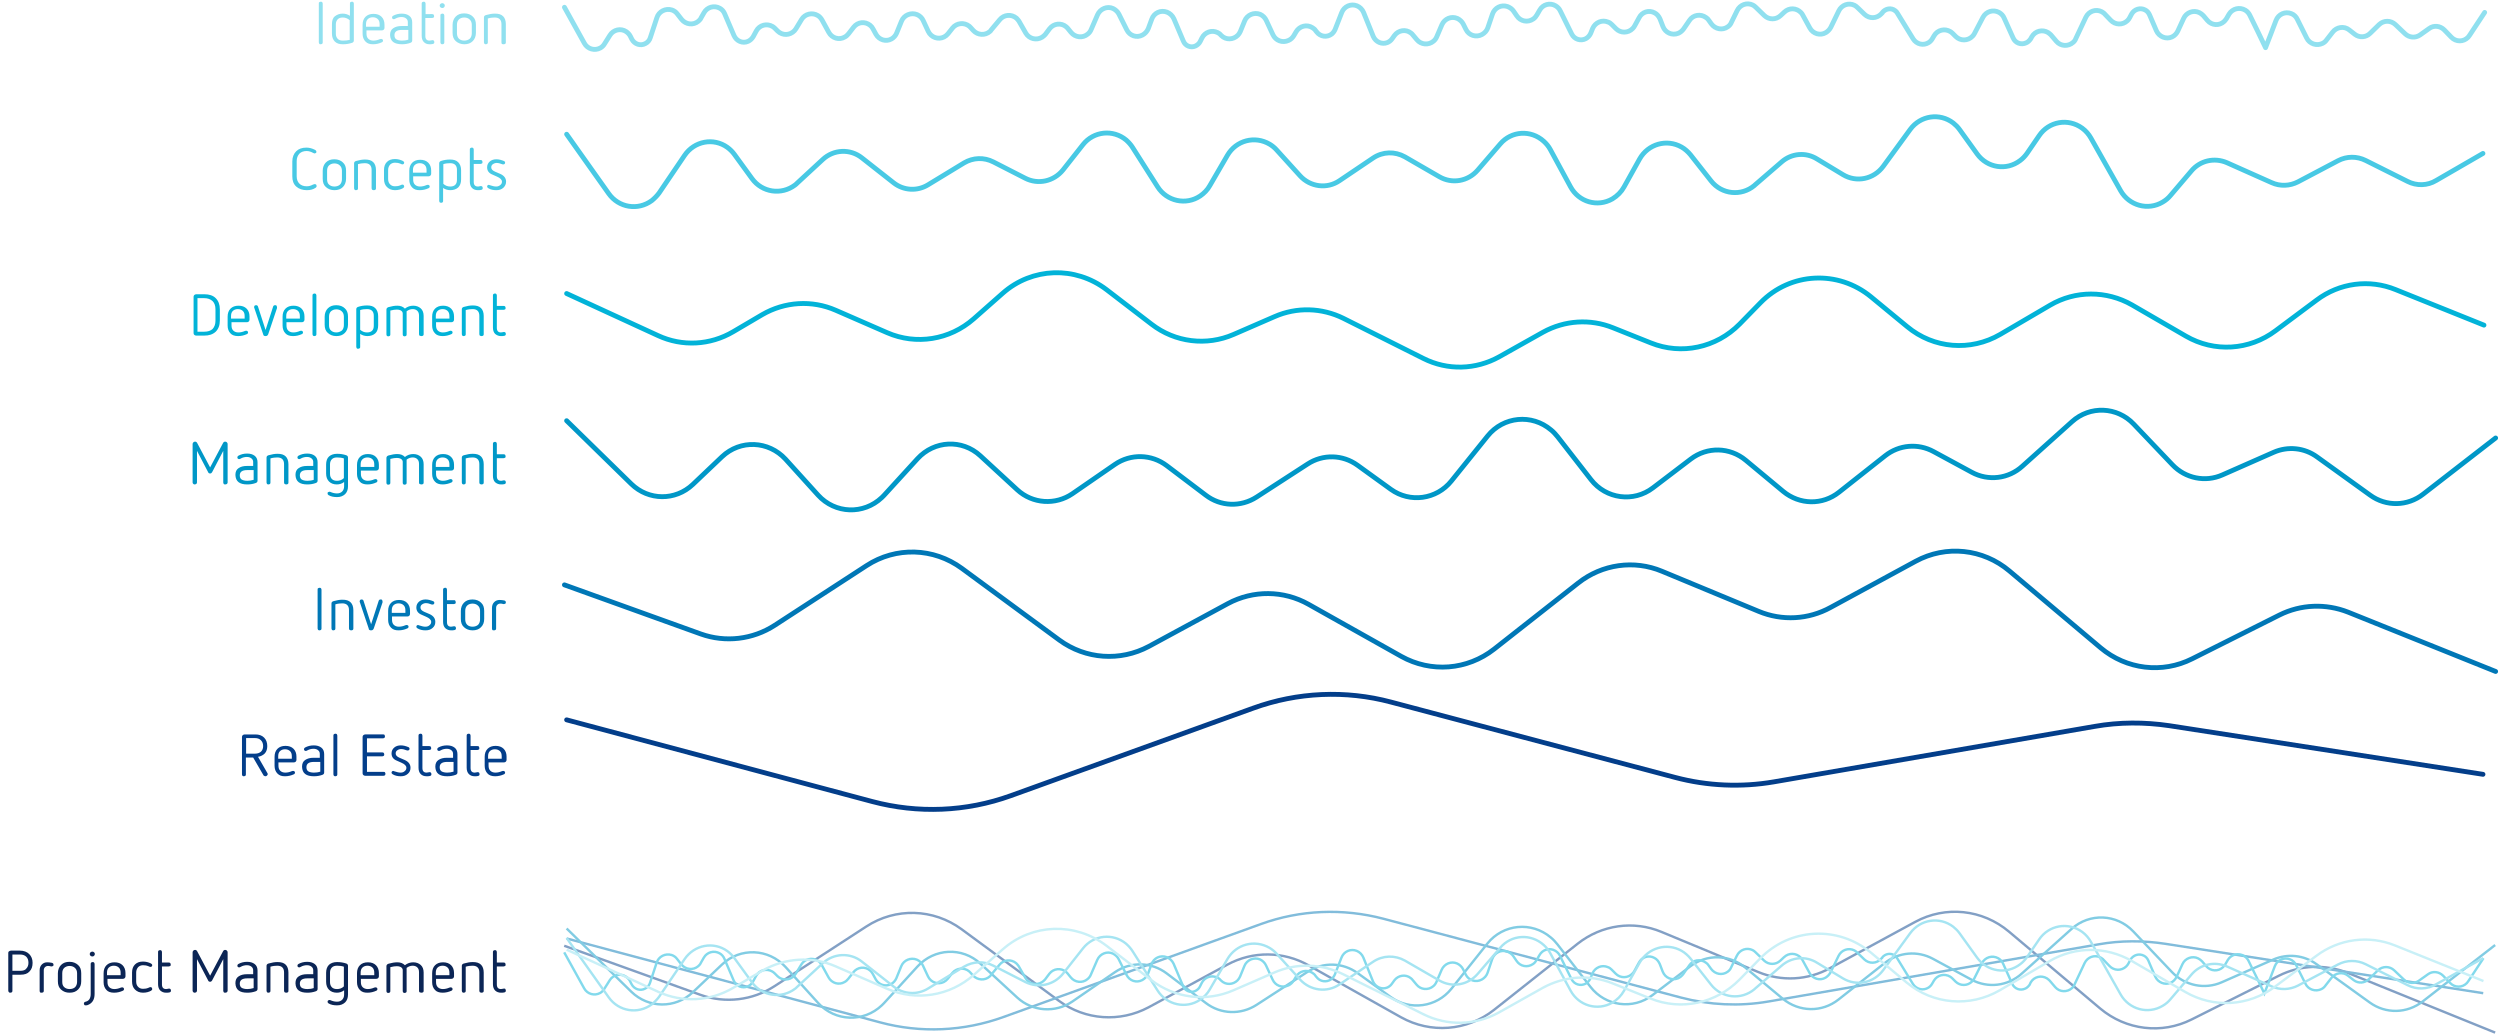 <?xml version="1.0" encoding="utf-8"?>
<!-- Generator: Adobe Illustrator 25.2.0, SVG Export Plug-In . SVG Version: 6.00 Build 0)  -->
<svg version="1.1" id="Ebene_1" xmlns="http://www.w3.org/2000/svg" xmlns:xlink="http://www.w3.org/1999/xlink" x="0px" y="0px"
	 viewBox="0 0 1028 426" style="enable-background:new 0 0 1028 426;" xml:space="preserve">
<style type="text/css">
	.st0{fill:#0077B6;}
	.st1{fill:#0097C7;}
	.st2{fill:#48C9E4;}
	.st3{fill:#90E0EF;}
	.st4{fill:#02B3D8;}
	.st5{fill:#0B2555;}
	.st6{fill:none;stroke:#0077B6;stroke-width:2;stroke-linecap:round;stroke-linejoin:round;}
	.st7{fill:none;stroke:#0097C7;stroke-width:2;stroke-linecap:round;stroke-linejoin:round;}
	.st8{fill:none;stroke:#90E0EF;stroke-width:2;stroke-linecap:round;stroke-linejoin:round;}
	.st9{fill:none;stroke:#48C9E4;stroke-width:2;stroke-linecap:round;stroke-linejoin:round;}
	.st10{fill:none;stroke:#02B3D8;stroke-width:2;stroke-linecap:round;stroke-linejoin:round;}
	.st11{opacity:0.496;}
	.st12{fill:none;stroke:#033E8A;}
	.st13{fill:none;stroke:#0077B6;}
	.st14{fill:none;stroke:#0097C7;}
	.st15{fill:none;stroke:#02B3D8;}
	.st16{fill:none;stroke:#48C9E4;}
	.st17{fill:none;stroke:#90E0EF;}
	.st18{fill:#033E8A;}
	.st19{fill:none;stroke:#033E8A;stroke-width:2;stroke-linecap:round;stroke-linejoin:round;}
</style>
<g>
	<g>
		<path class="st0" d="M131.4,259.2c0.2,0,0.4-0.1,0.6-0.2c0.2-0.2,0.2-0.4,0.2-0.6l0,0v-15.9c0-0.2-0.1-0.4-0.2-0.6
			c-0.2-0.2-0.4-0.2-0.6-0.2s-0.4,0.1-0.6,0.2c-0.2,0.1-0.2,0.3-0.2,0.6l0,0v15.9c0,0.2,0.1,0.4,0.2,0.6
			C131,259.2,131.2,259.2,131.4,259.2z M144.5,259.2c0.2,0,0.4-0.1,0.6-0.2c0.2-0.2,0.2-0.4,0.2-0.6l0,0v-7.5c0-1.4-0.4-2.5-1.1-3.2
			c-0.8-0.8-1.9-1.1-3.4-1.1c-1.1,0-2.3,0.2-3.7,0.6c-0.6,0.2-0.8,0.5-0.8,1l0,0v10.2c0,0.2,0.1,0.4,0.2,0.6
			c0.2,0.2,0.4,0.2,0.6,0.2c0.2,0,0.4-0.1,0.6-0.2c0.2-0.2,0.2-0.4,0.2-0.6l0,0v-9.9c1-0.3,2-0.4,2.8-0.4c0.9,0,1.6,0.2,2.1,0.7
			c0.5,0.5,0.7,1.2,0.7,2.1l0,0v7.5c0,0.2,0.1,0.4,0.2,0.6C144.1,259.2,144.3,259.2,144.5,259.2z M152.6,259.2
			c0.6,0,0.9-0.3,1.1-0.8l0,0l3.6-10.7c0-0.1,0-0.2,0-0.4c0-0.2-0.1-0.4-0.2-0.6c-0.1-0.2-0.3-0.2-0.6-0.2c-0.4,0-0.7,0.2-0.8,0.6
			l0,0l-3.1,9.6l-3.1-9.6c-0.1-0.4-0.4-0.6-0.8-0.6c-0.3,0-0.5,0.1-0.6,0.2c-0.1,0.2-0.2,0.3-0.2,0.6c0,0.1,0,0.3,0.1,0.4l0,0
			l3.6,10.7C151.6,259,152,259.2,152.6,259.2z M163.9,259.2c1.3,0,2.5-0.3,3.6-0.8c0.3-0.1,0.5-0.4,0.5-0.7c0-0.2-0.1-0.4-0.2-0.5
			c-0.2-0.1-0.3-0.2-0.5-0.2c-0.1,0-0.3,0-0.6,0.1c-0.9,0.4-1.8,0.6-2.7,0.6c-0.9,0-1.6-0.3-2.1-0.8c-0.5-0.5-0.7-1.2-0.7-2.1l0,0
			v-1.3h6.3c0.3,0,0.6-0.1,0.8-0.3c0.2-0.2,0.3-0.5,0.3-0.7l0,0v-1.4c0-1.3-0.4-2.4-1.2-3.2c-0.8-0.8-1.9-1.2-3.3-1.2
			c-1.4,0-2.5,0.4-3.3,1.2s-1.2,1.9-1.2,3.3l0,0v3.7c0,1.3,0.4,2.4,1.2,3.2S162.5,259.2,163.9,259.2z M166.8,252h-5.7v-1
			c0-0.9,0.2-1.6,0.7-2.1c0.5-0.5,1.2-0.8,2.1-0.8c0.9,0,1.6,0.3,2.1,0.8c0.5,0.5,0.7,1.2,0.7,2.1l0,0V252z M175,259.2
			c1.2,0,2.1-0.3,2.9-1s1.1-1.5,1.1-2.5c0-1.4-0.8-2.5-2.4-3.2l0,0l-2.1-0.9c-1.1-0.5-1.6-1-1.6-1.8c0-0.5,0.2-1,0.7-1.3
			c0.4-0.3,1-0.5,1.5-0.5c0.7,0,1.5,0.2,2.2,0.5c0.2,0.1,0.4,0.1,0.6,0.1c0.2,0,0.4-0.1,0.5-0.2c0.1-0.1,0.2-0.3,0.2-0.5
			c0-0.3-0.2-0.6-0.5-0.7c-1-0.4-2-0.7-3.1-0.7c-1.1,0-2,0.3-2.7,0.9c-0.7,0.6-1.1,1.4-1.1,2.4c0,1.4,0.7,2.4,2.2,3l0,0l1.8,0.8
			c1.4,0.6,2.1,1.3,2.1,2.1c0,0.6-0.2,1-0.7,1.4c-0.4,0.4-1,0.6-1.7,0.6c-0.7,0-1.5-0.2-2.4-0.5c-0.3-0.1-0.5-0.2-0.6-0.2
			c-0.2,0-0.4,0.1-0.5,0.2c-0.1,0.1-0.2,0.3-0.2,0.5c0,0.3,0.2,0.5,0.5,0.7C172.7,259,173.8,259.2,175,259.2z M185.5,259.2
			c0.5,0,0.9,0,1.3-0.1c0.5-0.1,0.7-0.3,0.7-0.8c0-0.2-0.1-0.4-0.2-0.6c-0.2-0.1-0.3-0.2-0.6-0.2c-0.1,0-0.2,0-0.5,0.1
			c-0.2,0-0.5,0.1-0.7,0.1c-1.1,0-1.7-0.6-1.7-1.9l0,0v-7.4h2.8c0.2,0,0.4-0.1,0.6-0.2c0.2-0.1,0.2-0.3,0.2-0.6
			c0-0.2-0.1-0.4-0.2-0.6s-0.3-0.2-0.6-0.2l0,0h-2.8v-4.3c0-0.2-0.1-0.4-0.2-0.6s-0.4-0.2-0.6-0.2c-0.2,0-0.4,0.1-0.6,0.2
			c-0.2,0.2-0.2,0.4-0.2,0.6l0,0v13.2c0,1.1,0.3,2,0.9,2.6C183.8,258.9,184.5,259.2,185.5,259.2z M194.3,259.2
			c1.5,0,2.6-0.4,3.5-1.3s1.3-2,1.3-3.4l0,0v-3.3c0-1.5-0.4-2.6-1.3-3.4c-0.8-0.8-2-1.3-3.5-1.3s-2.6,0.4-3.5,1.3
			c-0.8,0.8-1.3,2-1.3,3.4l0,0v3.3c0,1.5,0.4,2.6,1.3,3.4S192.8,259.2,194.3,259.2z M194.3,257.7c-0.9,0-1.7-0.3-2.2-0.8
			s-0.8-1.3-0.8-2.2l0,0v-3.5c0-1,0.3-1.7,0.8-2.2s1.3-0.8,2.2-0.8s1.7,0.3,2.2,0.8c0.6,0.5,0.9,1.3,0.9,2.2l0,0v3.5
			c0,0.9-0.3,1.7-0.8,2.2S195.2,257.7,194.3,257.7z M203.2,259.2c0.2,0,0.4-0.1,0.6-0.2c0.2-0.2,0.2-0.4,0.2-0.6l0,0V250
			c0-0.6,0.2-1,0.5-1.3c0.3-0.3,0.7-0.5,1.2-0.5c0.3,0,0.6,0,0.9,0.1c0.3,0.1,0.5,0.1,0.6,0.1c0.2,0,0.4-0.1,0.6-0.2
			s0.2-0.3,0.2-0.5c0-0.4-0.2-0.7-0.7-0.8c-0.6-0.1-1.2-0.2-1.8-0.2c-1,0-1.7,0.3-2.3,0.9s-0.9,1.4-0.9,2.4l0,0v8.5
			c0,0.2,0.1,0.4,0.2,0.6C202.8,259.2,203,259.2,203.2,259.2z"/>
	</g>
	<g>
		<path class="st1" d="M92.7,199.2c0.2,0,0.4-0.1,0.6-0.2c0.2-0.2,0.3-0.4,0.3-0.6l0,0v-15.8c0-0.3-0.1-0.5-0.3-0.7
			c-0.2-0.2-0.4-0.3-0.7-0.3c-0.4,0-0.7,0.2-0.9,0.6l0,0l-5.3,10l-5.3-10c-0.2-0.4-0.5-0.6-0.9-0.6c-0.3,0-0.5,0.1-0.7,0.3
			c-0.2,0.2-0.3,0.4-0.3,0.7l0,0v15.8c0,0.2,0.1,0.4,0.3,0.6c0.2,0.2,0.4,0.2,0.6,0.2c0.2,0,0.4-0.1,0.6-0.2
			c0.2-0.2,0.3-0.4,0.3-0.6l0,0v-13l4.6,8.8c0.1,0.3,0.4,0.5,0.8,0.5c0.4,0,0.6-0.2,0.8-0.5l0,0l4.6-8.8v13c0,0.2,0.1,0.4,0.2,0.6
			S92.5,199.2,92.7,199.2z M101.7,199.2c1.3,0,2.4-0.2,3.5-0.6c0.5-0.2,0.7-0.5,0.7-1l0,0v-7.5c0-1.2-0.4-2.1-1.2-2.7
			c-0.8-0.6-1.8-0.9-3.1-0.9c-1.3,0-2.5,0.3-3.6,0.9c-0.3,0.2-0.4,0.4-0.4,0.7c0,0.2,0.1,0.4,0.2,0.5c0.2,0.1,0.3,0.2,0.5,0.2
			c0.2,0,0.5-0.1,0.8-0.3c0.7-0.4,1.6-0.6,2.4-0.6c0.8,0,1.4,0.2,1.9,0.6c0.5,0.4,0.7,0.9,0.7,1.5l0,0v1.6h-2.6
			c-1.4,0-2.5,0.3-3.4,0.9c-0.9,0.6-1.3,1.5-1.3,2.8C96.9,198,98.5,199.2,101.7,199.2z M101.7,197.7c-1,0-1.8-0.2-2.3-0.5
			c-0.5-0.3-0.8-0.9-0.8-1.7c0-1.5,1-2.2,3.1-2.2l0,0h2.6v4C103.3,197.6,102.4,197.7,101.7,197.7z M117.8,199.2
			c0.2,0,0.4-0.1,0.6-0.2c0.2-0.2,0.2-0.4,0.2-0.6l0,0v-7.5c0-1.4-0.4-2.5-1.1-3.2c-0.8-0.8-1.9-1.1-3.4-1.1c-1.1,0-2.3,0.2-3.7,0.6
			c-0.6,0.2-0.8,0.5-0.8,1l0,0v10.2c0,0.2,0.1,0.4,0.2,0.6c0.2,0.2,0.4,0.2,0.6,0.2c0.2,0,0.4-0.1,0.6-0.2c0.2-0.2,0.2-0.4,0.2-0.6
			l0,0v-9.9c1-0.3,2-0.4,2.8-0.4c0.9,0,1.6,0.2,2.1,0.7c0.5,0.5,0.7,1.2,0.7,2.1l0,0v7.5c0,0.2,0.1,0.4,0.2,0.6
			C117.4,199.2,117.6,199.2,117.8,199.2z M126.4,199.2c1.3,0,2.4-0.2,3.5-0.6c0.5-0.2,0.7-0.5,0.7-1l0,0v-7.5c0-1.2-0.4-2.1-1.2-2.7
			c-0.8-0.6-1.8-0.9-3.1-0.9c-1.3,0-2.5,0.3-3.6,0.9c-0.3,0.2-0.4,0.4-0.4,0.7c0,0.2,0.1,0.4,0.2,0.5c0.2,0.1,0.3,0.2,0.5,0.2
			c0.2,0,0.5-0.1,0.8-0.3c0.7-0.4,1.6-0.6,2.4-0.6c0.8,0,1.4,0.2,1.9,0.6c0.5,0.4,0.7,0.9,0.7,1.5l0,0v1.6h-2.6
			c-1.4,0-2.5,0.3-3.4,0.9c-0.9,0.6-1.3,1.5-1.3,2.8C121.6,198,123.2,199.2,126.4,199.2z M126.4,197.7c-1,0-1.8-0.2-2.3-0.5
			c-0.5-0.3-0.8-0.9-0.8-1.7c0-1.5,1-2.2,3.1-2.2l0,0h2.6v4C128.1,197.6,127.2,197.7,126.4,197.7z M138.6,204.4
			c1.4,0,2.4-0.4,3.3-1.2c0.8-0.8,1.2-1.9,1.2-3.2l0,0v-11.8c0-0.5-0.2-0.8-0.7-1c-1.2-0.4-2.4-0.6-3.8-0.6c-1.4,0-2.5,0.4-3.3,1.1
			s-1.2,1.9-1.2,3.3l0,0v3.7c0,1.4,0.4,2.5,1.2,3.3c0.8,0.8,1.9,1.2,3.2,1.2c1.1,0,2.1-0.3,3-1l0,0v1.8c0,0.9-0.3,1.6-0.8,2.1
			s-1.2,0.8-2.1,0.8s-1.8-0.2-2.7-0.6c-0.1-0.1-0.3-0.1-0.4-0.1c-0.2,0-0.4,0.1-0.6,0.2s-0.2,0.3-0.2,0.5c0,0.3,0.1,0.5,0.4,0.7
			C136.1,204.2,137.3,204.4,138.6,204.4z M138.6,197.7c-0.9,0-1.6-0.2-2.1-0.7s-0.8-1.2-0.8-2.1l0,0v-4c0-0.9,0.3-1.6,0.8-2.1
			c0.5-0.5,1.2-0.7,2.1-0.7c1,0,1.9,0.1,2.8,0.4l0,0v8.1C140.6,197.4,139.6,197.7,138.6,197.7z M151.1,199.2c1.3,0,2.5-0.3,3.6-0.8
			c0.3-0.1,0.5-0.4,0.5-0.7c0-0.2-0.1-0.4-0.2-0.5c-0.2-0.1-0.3-0.2-0.5-0.2c-0.1,0-0.3,0-0.6,0.1c-0.9,0.4-1.8,0.6-2.7,0.6
			c-0.9,0-1.6-0.3-2.1-0.8c-0.5-0.5-0.7-1.2-0.7-2.1l0,0v-1.3h6.3c0.3,0,0.6-0.1,0.8-0.3c0.2-0.2,0.3-0.5,0.3-0.7l0,0v-1.4
			c0-1.3-0.4-2.4-1.2-3.2c-0.8-0.8-1.9-1.2-3.3-1.2c-1.4,0-2.5,0.4-3.3,1.2s-1.2,1.9-1.2,3.3l0,0v3.7c0,1.3,0.4,2.4,1.2,3.2
			C148.6,198.8,149.7,199.2,151.1,199.2z M154,192h-5.7v-1c0-0.9,0.2-1.6,0.7-2.1c0.5-0.5,1.2-0.8,2.1-0.8c0.9,0,1.6,0.3,2.1,0.8
			c0.5,0.5,0.7,1.2,0.7,2.1l0,0V192z M173.4,199.2c0.2,0,0.4-0.1,0.6-0.2c0.2-0.2,0.2-0.4,0.2-0.6l0,0v-7.5c0-1.3-0.4-2.4-1.2-3.1
			s-1.8-1.1-3.1-1.1c-1.2,0-2.4,0.4-3.4,1.2c-0.8-0.8-1.8-1.2-3.1-1.2c-1.1,0-2.3,0.2-3.7,0.6c-0.5,0.2-0.8,0.5-0.8,1l0,0v10.2
			c0,0.3,0.1,0.5,0.2,0.6c0.2,0.2,0.4,0.2,0.6,0.2s0.4-0.1,0.6-0.2c0.2-0.2,0.2-0.4,0.2-0.6l0,0v-9.8c1.1-0.3,2-0.4,2.7-0.4
			c0.6,0,1.1,0.1,1.5,0.3c0.6,0.3,0.9,0.8,0.9,1.3l0,0v8.6c0,0.3,0.1,0.5,0.2,0.6c0.2,0.2,0.4,0.2,0.6,0.2c0.2,0,0.4-0.1,0.6-0.2
			c0.2-0.2,0.2-0.4,0.2-0.6l0,0V189c0.8-0.6,1.6-0.9,2.5-0.9c0.7,0,1.4,0.2,1.9,0.7c0.5,0.5,0.7,1.1,0.7,2l0,0v7.6
			c0,0.3,0.1,0.5,0.2,0.6C173,199.2,173.2,199.2,173.4,199.2z M182,199.2c1.3,0,2.5-0.3,3.6-0.8c0.3-0.1,0.5-0.4,0.5-0.7
			c0-0.2-0.1-0.4-0.2-0.5c-0.2-0.1-0.3-0.2-0.5-0.2c-0.1,0-0.3,0-0.6,0.1c-0.9,0.4-1.8,0.6-2.7,0.6c-0.9,0-1.6-0.3-2.1-0.8
			c-0.5-0.5-0.7-1.2-0.7-2.1l0,0v-1.3h6.3c0.3,0,0.6-0.1,0.8-0.3c0.2-0.2,0.3-0.5,0.3-0.7l0,0v-1.4c0-1.3-0.4-2.4-1.2-3.2
			c-0.8-0.8-1.9-1.2-3.3-1.2c-1.4,0-2.5,0.4-3.3,1.2s-1.2,1.9-1.2,3.3l0,0v3.7c0,1.3,0.4,2.4,1.2,3.2
			C179.5,198.8,180.6,199.2,182,199.2z M184.9,192h-5.7v-1c0-0.9,0.2-1.6,0.7-2.1c0.5-0.5,1.2-0.8,2.1-0.8c0.9,0,1.6,0.3,2.1,0.8
			s0.7,1.2,0.7,2.1l0,0V192z M198.1,199.2c0.2,0,0.4-0.1,0.6-0.2c0.2-0.2,0.2-0.4,0.2-0.6l0,0v-7.5c0-1.4-0.4-2.5-1.1-3.2
			c-0.8-0.8-1.9-1.1-3.4-1.1c-1.1,0-2.3,0.2-3.7,0.6c-0.6,0.2-0.8,0.5-0.8,1l0,0v10.2c0,0.2,0.1,0.4,0.2,0.6
			c0.2,0.2,0.4,0.2,0.6,0.2c0.2,0,0.4-0.1,0.6-0.2c0.2-0.2,0.2-0.4,0.2-0.6l0,0v-9.9c1-0.3,2-0.4,2.8-0.4c0.9,0,1.6,0.2,2.1,0.7
			c0.5,0.5,0.7,1.2,0.7,2.1l0,0v7.5c0,0.2,0.1,0.4,0.2,0.6C197.7,199.2,197.9,199.2,198.1,199.2z M206,199.2c0.5,0,0.9,0,1.3-0.1
			c0.5-0.1,0.7-0.3,0.7-0.8c0-0.2-0.1-0.4-0.2-0.6c-0.2-0.1-0.3-0.2-0.6-0.2c-0.1,0-0.2,0-0.5,0.1s-0.5,0.1-0.7,0.1
			c-1.1,0-1.7-0.6-1.7-1.9l0,0v-7.4h2.8c0.2,0,0.4-0.1,0.6-0.2c0.2-0.1,0.2-0.3,0.2-0.6c0-0.2-0.1-0.4-0.2-0.6
			c-0.1-0.1-0.3-0.2-0.6-0.2l0,0h-2.8v-4.3c0-0.2-0.1-0.4-0.2-0.6c-0.2-0.2-0.4-0.2-0.6-0.2c-0.2,0-0.4,0.1-0.6,0.2
			c-0.2,0.2-0.2,0.4-0.2,0.6l0,0v13.2c0,1.1,0.3,2,0.9,2.6C204.3,198.9,205.1,199.2,206,199.2z"/>
	</g>
	<g>
		<path class="st2" d="M126.2,78.2c1.4,0,2.6-0.3,3.6-1c0.3-0.2,0.4-0.4,0.4-0.7c0-0.2-0.1-0.4-0.2-0.6c-0.2-0.1-0.3-0.2-0.6-0.2
			c-0.1,0-0.4,0.1-0.7,0.2c-0.9,0.5-1.7,0.7-2.6,0.7c-1.3,0-2.3-0.4-3-1.1c-0.7-0.7-1.1-1.7-1.1-3l0,0v-6.3c0-1.2,0.4-2.2,1.1-3
			c0.7-0.7,1.7-1.1,3-1.1c0.9,0,1.8,0.3,2.7,0.8c0.2,0.1,0.4,0.2,0.5,0.2c0.2,0,0.4-0.1,0.6-0.2s0.2-0.3,0.2-0.5
			c0-0.3-0.2-0.6-0.6-0.8c-1.2-0.6-2.3-0.9-3.5-0.9c-1.8,0-3.2,0.5-4.2,1.5s-1.6,2.4-1.6,4.2l0,0v6.1c0,1.8,0.5,3.2,1.6,4.2
			S124.4,78.2,126.2,78.2z M137.5,78.2c1.5,0,2.6-0.4,3.5-1.3c0.8-0.8,1.3-2,1.3-3.4l0,0v-3.3c0-1.5-0.4-2.6-1.3-3.4
			c-0.8-0.8-2-1.3-3.5-1.3s-2.6,0.4-3.5,1.3c-0.8,0.8-1.3,2-1.3,3.4l0,0v3.3c0,1.5,0.4,2.6,1.3,3.4S136,78.2,137.5,78.2z
			 M137.5,76.7c-0.9,0-1.7-0.3-2.2-0.8c-0.6-0.5-0.8-1.3-0.8-2.2l0,0v-3.5c0-1,0.3-1.7,0.8-2.2c0.6-0.5,1.3-0.8,2.2-0.8
			c0.9,0,1.7,0.3,2.2,0.8c0.6,0.5,0.9,1.3,0.9,2.2l0,0v3.5c0,0.9-0.3,1.7-0.8,2.2S138.4,76.7,137.5,76.7z M153.8,78.2
			c0.2,0,0.4-0.1,0.6-0.2c0.2-0.2,0.2-0.4,0.2-0.6l0,0v-7.5c0-1.4-0.4-2.5-1.1-3.2c-0.8-0.8-1.9-1.1-3.4-1.1c-1.1,0-2.3,0.2-3.7,0.6
			c-0.6,0.2-0.8,0.5-0.8,1l0,0v10.2c0,0.2,0.1,0.4,0.2,0.6c0.2,0.2,0.4,0.2,0.6,0.2c0.2,0,0.4-0.1,0.6-0.2s0.2-0.4,0.2-0.6l0,0v-9.9
			c1-0.3,2-0.4,2.8-0.4c0.9,0,1.6,0.2,2.1,0.7c0.5,0.5,0.7,1.2,0.7,2.1l0,0v7.5c0,0.2,0.1,0.4,0.2,0.6
			C153.4,78.2,153.6,78.2,153.8,78.2z M162.4,78.2c1.3,0,2.4-0.3,3.3-0.8c0.3-0.2,0.5-0.4,0.5-0.7c0-0.2-0.1-0.4-0.2-0.6
			c-0.1-0.1-0.3-0.2-0.6-0.2c-0.1,0-0.4,0.1-0.8,0.3c-0.7,0.3-1.4,0.4-2.2,0.4c-0.9,0-1.5-0.3-2-0.8c-0.5-0.5-0.8-1.2-0.8-2.2l0,0
			v-3.7c0-0.9,0.3-1.6,0.8-2.2c0.5-0.5,1.2-0.8,2-0.8c0.7,0,1.5,0.1,2.2,0.4c0.4,0.2,0.7,0.3,0.9,0.3c0.2,0,0.4-0.1,0.5-0.2
			c0.1-0.1,0.2-0.3,0.2-0.5c0-0.3-0.2-0.5-0.5-0.7c-1-0.5-2.1-0.8-3.3-0.8c-1.4,0-2.5,0.4-3.3,1.2c-0.8,0.8-1.2,1.9-1.2,3.3l0,0v3.7
			c0,1.4,0.4,2.5,1.2,3.3S161,78.2,162.4,78.2z M172.6,78.2c1.3,0,2.5-0.3,3.6-0.8c0.3-0.1,0.5-0.4,0.5-0.7c0-0.2-0.1-0.4-0.2-0.5
			s-0.3-0.2-0.5-0.2c-0.1,0-0.3,0-0.6,0.1c-0.9,0.4-1.8,0.6-2.7,0.6c-0.9,0-1.6-0.3-2.1-0.8s-0.7-1.2-0.7-2.1l0,0v-1.3h6.3
			c0.3,0,0.6-0.1,0.8-0.3c0.2-0.2,0.3-0.5,0.3-0.7l0,0v-1.4c0-1.3-0.4-2.4-1.2-3.2c-0.8-0.8-1.9-1.2-3.3-1.2s-2.5,0.4-3.3,1.2
			c-0.8,0.8-1.2,1.9-1.2,3.3l0,0v3.7c0,1.3,0.4,2.4,1.2,3.2S171.2,78.2,172.6,78.2z M175.5,71h-5.7v-1c0-0.9,0.2-1.6,0.7-2.1
			s1.2-0.8,2.1-0.8c0.9,0,1.6,0.3,2.1,0.8c0.5,0.5,0.7,1.2,0.7,2.1l0,0V71z M181.4,83.4c0.2,0,0.4-0.1,0.6-0.2
			c0.2-0.2,0.2-0.4,0.2-0.6l0,0v-5.3c0.9,0.6,1.9,0.9,3,0.9c1.3,0,2.4-0.4,3.2-1.1c0.8-0.8,1.2-1.9,1.2-3.3l0,0V70
			c0-1.4-0.4-2.5-1.2-3.3s-1.9-1.1-3.3-1.1c-1.4,0-2.6,0.2-3.8,0.6c-0.5,0.2-0.7,0.5-0.7,1l0,0v15.4c0,0.2,0.1,0.4,0.2,0.6
			C181,83.3,181.2,83.4,181.4,83.4z M185.1,76.7c-1.1,0-2-0.4-2.8-1.1l0,0v-8.1c0.9-0.3,1.8-0.4,2.8-0.4c0.9,0,1.6,0.2,2.1,0.7
			c0.5,0.5,0.7,1.2,0.7,2.1l0,0v4c0,0.9-0.2,1.6-0.7,2.1C186.7,76.5,186,76.7,185.1,76.7z M196.5,78.2c0.5,0,0.9,0,1.3-0.1
			c0.5-0.1,0.7-0.3,0.7-0.8c0-0.2-0.1-0.4-0.2-0.6c-0.2-0.1-0.3-0.2-0.6-0.2c-0.1,0-0.2,0-0.5,0.1s-0.5,0.1-0.7,0.1
			c-1.1,0-1.7-0.6-1.7-1.9l0,0v-7.4h2.8c0.2,0,0.4-0.1,0.6-0.2s0.2-0.3,0.2-0.6c0-0.2-0.1-0.4-0.2-0.6c-0.1-0.1-0.3-0.2-0.6-0.2l0,0
			h-2.8v-4.3c0-0.2-0.1-0.4-0.2-0.6c-0.2-0.2-0.4-0.2-0.6-0.2c-0.2,0-0.4,0.1-0.6,0.2c-0.2,0.2-0.2,0.4-0.2,0.6l0,0v13.2
			c0,1.1,0.3,2,0.9,2.6S195.5,78.2,196.5,78.2z M204.1,78.2c1.2,0,2.1-0.3,2.9-1c0.7-0.7,1.1-1.5,1.1-2.5c0-1.4-0.8-2.5-2.4-3.2l0,0
			l-2.1-0.9c-1.1-0.5-1.6-1-1.6-1.8c0-0.5,0.2-1,0.7-1.3c0.4-0.3,1-0.5,1.5-0.5c0.7,0,1.5,0.2,2.2,0.5c0.2,0.1,0.4,0.1,0.6,0.1
			c0.2,0,0.4-0.1,0.5-0.2c0.1-0.1,0.2-0.3,0.2-0.5c0-0.3-0.2-0.6-0.5-0.7c-1-0.4-2-0.7-3.1-0.7s-2,0.3-2.7,0.9
			c-0.7,0.6-1.1,1.4-1.1,2.4c0,1.4,0.7,2.4,2.2,3l0,0l1.8,0.8c1.4,0.6,2.1,1.3,2.1,2.1c0,0.6-0.2,1-0.7,1.4s-1,0.6-1.7,0.6
			c-0.7,0-1.5-0.2-2.4-0.5c-0.3-0.1-0.5-0.2-0.6-0.2c-0.2,0-0.4,0.1-0.5,0.2c-0.1,0.1-0.2,0.3-0.2,0.5c0,0.3,0.2,0.5,0.5,0.7
			C201.8,78,202.9,78.2,204.1,78.2z"/>
	</g>
	<g>
		<path class="st3" d="M131.9,18.2c0.2,0,0.4-0.1,0.6-0.2c0.2-0.2,0.2-0.4,0.2-0.6l0,0V1.5c0-0.2-0.1-0.4-0.2-0.6
			c-0.2-0.2-0.4-0.2-0.6-0.2s-0.4,0.1-0.6,0.2c-0.2,0.1-0.2,0.3-0.2,0.6l0,0v15.9c0,0.2,0.1,0.4,0.2,0.6
			C131.4,18.2,131.6,18.2,131.9,18.2z M141,18.2c1.4,0,2.6-0.2,3.8-0.6c0.5-0.2,0.7-0.5,0.7-1l0,0V1.5c0-0.2-0.1-0.4-0.2-0.6
			c-0.2-0.2-0.4-0.2-0.6-0.2c-0.2,0-0.4,0.1-0.6,0.2s-0.2,0.4-0.2,0.6l0,0v5c-0.9-0.6-1.9-0.9-3-0.9c-1.3,0-2.3,0.4-3.2,1.1
			s-1.2,1.9-1.2,3.3l0,0v3.8c0,1.4,0.4,2.5,1.2,3.3C138.5,17.9,139.6,18.2,141,18.2z M141,16.7c-0.9,0-1.6-0.2-2.1-0.7
			c-0.5-0.5-0.8-1.2-0.8-2l0,0v-4c0-0.9,0.3-1.6,0.8-2.1s1.2-0.7,2.1-0.7c1,0,2,0.4,2.8,1.1l0,0v8.1C143,16.6,142,16.7,141,16.7z
			 M153.4,18.2c1.3,0,2.5-0.3,3.6-0.8c0.3-0.1,0.5-0.4,0.5-0.7c0-0.2-0.1-0.4-0.2-0.5c-0.2-0.1-0.3-0.2-0.5-0.2
			c-0.1,0-0.3,0-0.6,0.1c-0.9,0.4-1.8,0.6-2.7,0.6c-0.9,0-1.6-0.3-2.1-0.8c-0.5-0.5-0.7-1.2-0.7-2.1l0,0v-1.3h6.3
			c0.3,0,0.6-0.1,0.8-0.3c0.2-0.2,0.3-0.5,0.3-0.7l0,0v-1.4c0-1.3-0.4-2.4-1.2-3.2s-1.9-1.2-3.3-1.2c-1.4,0-2.5,0.4-3.3,1.2
			c-0.8,0.8-1.2,1.9-1.2,3.3l0,0v3.7c0,1.3,0.4,2.4,1.2,3.2S152,18.2,153.4,18.2z M156.2,11h-5.7v-1c0-0.9,0.2-1.6,0.7-2.1
			c0.5-0.5,1.2-0.8,2.1-0.8c0.9,0,1.6,0.3,2.1,0.8c0.5,0.5,0.7,1.2,0.7,2.1l0,0V11z M165.3,18.2c1.3,0,2.4-0.2,3.5-0.6
			c0.5-0.2,0.7-0.5,0.7-1l0,0V9.2c0-1.2-0.4-2.1-1.2-2.7c-0.8-0.6-1.8-0.9-3.1-0.9c-1.3,0-2.5,0.3-3.6,0.9c-0.3,0.2-0.4,0.4-0.4,0.7
			c0,0.2,0.1,0.4,0.2,0.5c0.2,0.1,0.3,0.2,0.5,0.2c0.2,0,0.5-0.1,0.8-0.3c0.7-0.4,1.6-0.6,2.4-0.6c0.8,0,1.4,0.2,1.9,0.6
			s0.7,0.9,0.7,1.5l0,0v1.6h-2.6c-1.4,0-2.5,0.3-3.4,0.9c-0.9,0.6-1.3,1.5-1.3,2.8C160.5,17,162.1,18.2,165.3,18.2z M165.3,16.7
			c-1,0-1.8-0.2-2.3-0.5c-0.5-0.3-0.8-0.9-0.8-1.7c0-1.5,1-2.2,3.1-2.2l0,0h2.6v4C167,16.6,166.1,16.7,165.3,16.7z M176.6,18.2
			c0.5,0,0.9,0,1.3-0.1c0.5-0.1,0.7-0.3,0.7-0.8c0-0.2-0.1-0.4-0.2-0.6c-0.2-0.1-0.3-0.2-0.6-0.2c-0.1,0-0.2,0-0.5,0.1
			c-0.2,0-0.5,0.1-0.7,0.1c-1.1,0-1.7-0.6-1.7-1.9l0,0V7.4h2.8c0.2,0,0.4-0.1,0.6-0.2s0.2-0.3,0.2-0.6c0-0.2-0.1-0.4-0.2-0.6
			c-0.1-0.1-0.3-0.2-0.6-0.2l0,0H175V1.5c0-0.2-0.1-0.4-0.2-0.6c-0.2-0.2-0.4-0.2-0.6-0.2c-0.2,0-0.4,0.1-0.6,0.2
			c-0.2,0.2-0.2,0.4-0.2,0.6l0,0v13.2c0,1.1,0.3,2,0.9,2.6S175.6,18.2,176.6,18.2z M181.9,3.3c0.3,0,0.5-0.1,0.7-0.3
			c0.2-0.2,0.3-0.5,0.3-0.7c0-0.3-0.1-0.5-0.3-0.7c-0.2-0.2-0.5-0.3-0.7-0.3c-0.3,0-0.5,0.1-0.8,0.3c-0.2,0.2-0.3,0.5-0.3,0.7
			c0,0.3,0.1,0.5,0.3,0.7C181.4,3.2,181.6,3.3,181.9,3.3z M181.9,18.2c0.2,0,0.4-0.1,0.6-0.2c0.2-0.2,0.2-0.4,0.2-0.6l0,0v-11
			c0-0.2-0.1-0.4-0.2-0.6c-0.2-0.2-0.4-0.2-0.6-0.2c-0.2,0-0.4,0.1-0.6,0.2s-0.2,0.4-0.2,0.6l0,0v11c0,0.2,0.1,0.4,0.2,0.6
			C181.5,18.2,181.7,18.2,181.9,18.2z M190.9,18.2c1.5,0,2.6-0.4,3.5-1.3c0.8-0.8,1.3-2,1.3-3.4l0,0v-3.3c0-1.5-0.4-2.6-1.3-3.4
			c-0.8-0.8-2-1.3-3.5-1.3s-2.6,0.4-3.5,1.3c-0.8,0.8-1.3,2-1.3,3.4l0,0v3.3c0,1.5,0.4,2.6,1.3,3.4S189.5,18.2,190.9,18.2z
			 M190.9,16.7c-0.9,0-1.7-0.3-2.2-0.8s-0.8-1.3-0.8-2.2l0,0v-3.5c0-1,0.3-1.7,0.8-2.2s1.3-0.8,2.2-0.8c0.9,0,1.7,0.3,2.2,0.8
			c0.6,0.5,0.9,1.3,0.9,2.2l0,0v3.5c0,0.9-0.3,1.7-0.8,2.2C192.6,16.4,191.8,16.7,190.9,16.7z M207.2,18.2c0.2,0,0.4-0.1,0.6-0.2
			c0.2-0.2,0.2-0.4,0.2-0.6l0,0V9.9c0-1.4-0.4-2.5-1.1-3.2c-0.8-0.8-1.9-1.1-3.4-1.1c-1.1,0-2.3,0.2-3.7,0.6c-0.6,0.2-0.8,0.5-0.8,1
			l0,0v10.2c0,0.2,0.1,0.4,0.2,0.6c0.2,0.2,0.4,0.2,0.6,0.2c0.2,0,0.4-0.1,0.6-0.2c0.2-0.2,0.2-0.4,0.2-0.6l0,0V7.6
			c1-0.3,2-0.4,2.8-0.4c0.9,0,1.6,0.2,2.1,0.7c0.5,0.5,0.7,1.2,0.7,2.1l0,0v7.5c0,0.2,0.1,0.4,0.2,0.6
			C206.8,18.2,207,18.2,207.2,18.2z"/>
	</g>
	<g>
		<path class="st4" d="M84,138c2,0,3.5-0.5,4.7-1.6c1.1-1.1,1.7-2.6,1.7-4.6l0,0v-4.6c0-2-0.6-3.5-1.7-4.6s-2.7-1.6-4.6-1.6l0,0
			h-3.4c-0.3,0-0.5,0.1-0.8,0.3c-0.2,0.2-0.3,0.5-0.3,0.7l0,0v15c0,0.3,0.1,0.5,0.3,0.7c0.2,0.2,0.5,0.3,0.8,0.3l0,0H84z M84,136.4
			h-2.8v-13.8H84c1.4,0,2.5,0.4,3.4,1.2c0.8,0.8,1.2,1.9,1.2,3.4l0,0v4.7c0,1.4-0.4,2.5-1.2,3.4C86.6,136,85.5,136.4,84,136.4
			L84,136.4z M97.9,138.2c1.3,0,2.5-0.3,3.6-0.8c0.3-0.1,0.5-0.4,0.5-0.7c0-0.2-0.1-0.4-0.2-0.5c-0.2-0.1-0.3-0.2-0.5-0.2
			c-0.1,0-0.3,0-0.6,0.1c-0.9,0.4-1.8,0.6-2.7,0.6c-0.9,0-1.6-0.3-2.1-0.8c-0.5-0.5-0.7-1.2-0.7-2.1l0,0v-1.3h6.3
			c0.3,0,0.6-0.1,0.8-0.3c0.2-0.2,0.3-0.5,0.3-0.7l0,0v-1.4c0-1.3-0.4-2.4-1.2-3.2c-0.8-0.8-1.9-1.2-3.3-1.2s-2.5,0.4-3.3,1.2
			c-0.8,0.8-1.2,1.9-1.2,3.3l0,0v3.7c0,1.3,0.4,2.4,1.2,3.2C95.4,137.8,96.5,138.2,97.9,138.2z M100.7,131H95v-1
			c0-0.9,0.2-1.6,0.7-2.1s1.2-0.8,2.1-0.8s1.6,0.3,2.1,0.8s0.7,1.2,0.7,2.1l0,0V131z M109.2,138.2c0.6,0,0.9-0.3,1.1-0.8l0,0
			l3.6-10.7c0-0.1,0-0.2,0-0.4c0-0.2-0.1-0.4-0.2-0.6c-0.1-0.2-0.3-0.2-0.6-0.2c-0.4,0-0.7,0.2-0.8,0.6l0,0l-3.1,9.6l-3.1-9.6
			c-0.1-0.4-0.4-0.6-0.8-0.6c-0.3,0-0.5,0.1-0.6,0.2s-0.2,0.3-0.2,0.6c0,0.1,0,0.3,0.1,0.4l0,0l3.6,10.7
			C108.3,138,108.6,138.2,109.2,138.2z M120.5,138.2c1.3,0,2.5-0.3,3.6-0.8c0.3-0.1,0.5-0.4,0.5-0.7c0-0.2-0.1-0.4-0.2-0.5
			c-0.2-0.1-0.3-0.2-0.5-0.2c-0.1,0-0.3,0-0.6,0.1c-0.9,0.4-1.8,0.6-2.7,0.6c-0.9,0-1.6-0.3-2.1-0.8c-0.5-0.5-0.7-1.2-0.7-2.1l0,0
			v-1.3h6.3c0.3,0,0.6-0.1,0.8-0.3c0.2-0.2,0.3-0.5,0.3-0.7l0,0v-1.4c0-1.3-0.4-2.4-1.2-3.2c-0.8-0.8-1.9-1.2-3.3-1.2
			s-2.5,0.4-3.3,1.2c-0.8,0.8-1.2,1.9-1.2,3.3l0,0v3.7c0,1.3,0.4,2.4,1.2,3.2C118,137.8,119.1,138.2,120.5,138.2z M123.4,131h-5.7
			v-1c0-0.9,0.2-1.6,0.7-2.1s1.2-0.8,2.1-0.8s1.6,0.3,2.1,0.8s0.7,1.2,0.7,2.1l0,0V131z M129.3,138.2c0.2,0,0.4-0.1,0.6-0.2
			c0.2-0.2,0.2-0.4,0.2-0.6l0,0v-15.9c0-0.2-0.1-0.4-0.2-0.6c-0.2-0.2-0.4-0.2-0.6-0.2c-0.2,0-0.4,0.1-0.6,0.2
			c-0.2,0.2-0.2,0.4-0.2,0.6l0,0v15.9c0,0.2,0.1,0.4,0.2,0.6C128.9,138.2,129.1,138.2,129.3,138.2z M138.3,138.2
			c1.5,0,2.6-0.4,3.5-1.3c0.8-0.8,1.3-2,1.3-3.4l0,0v-3.3c0-1.5-0.4-2.6-1.3-3.4c-0.8-0.8-2-1.3-3.5-1.3s-2.6,0.4-3.5,1.3
			c-0.8,0.8-1.3,2-1.3,3.4l0,0v3.3c0,1.5,0.4,2.6,1.3,3.4S136.8,138.2,138.3,138.2z M138.3,136.7c-0.9,0-1.7-0.3-2.2-0.8
			c-0.6-0.5-0.8-1.3-0.8-2.2l0,0v-3.5c0-1,0.3-1.7,0.8-2.2c0.6-0.5,1.3-0.8,2.2-0.8s1.7,0.3,2.2,0.8c0.6,0.5,0.9,1.3,0.9,2.2l0,0
			v3.5c0,0.9-0.3,1.7-0.8,2.2C139.9,136.4,139.2,136.7,138.3,136.7z M147.3,143.4c0.2,0,0.4-0.1,0.6-0.2s0.2-0.4,0.2-0.6l0,0v-5.3
			c0.9,0.6,1.9,0.9,3,0.9c1.3,0,2.4-0.4,3.2-1.1s1.2-1.9,1.2-3.3l0,0V130c0-1.4-0.4-2.5-1.2-3.3c-0.8-0.8-1.9-1.1-3.3-1.1
			c-1.4,0-2.6,0.2-3.8,0.6c-0.5,0.2-0.7,0.5-0.7,1l0,0v15.4c0,0.2,0.1,0.4,0.2,0.6S147,143.4,147.3,143.4z M150.9,136.7
			c-1.1,0-2-0.4-2.8-1.1l0,0v-8.1c0.9-0.3,1.8-0.4,2.8-0.4c0.9,0,1.6,0.2,2.1,0.7c0.5,0.5,0.7,1.2,0.7,2.1l0,0v4
			c0,0.9-0.2,1.6-0.7,2.1S151.8,136.7,150.9,136.7z M173.4,138.2c0.2,0,0.4-0.1,0.6-0.2c0.2-0.2,0.2-0.4,0.2-0.6l0,0v-7.5
			c0-1.3-0.4-2.4-1.2-3.1c-0.8-0.7-1.8-1.1-3.1-1.1c-1.2,0-2.4,0.4-3.4,1.2c-0.8-0.8-1.8-1.2-3.1-1.2c-1.1,0-2.3,0.2-3.7,0.6
			c-0.5,0.2-0.8,0.5-0.8,1l0,0v10.2c0,0.3,0.1,0.5,0.2,0.6c0.2,0.2,0.4,0.2,0.6,0.2c0.2,0,0.4-0.1,0.6-0.2c0.2-0.2,0.2-0.4,0.2-0.6
			l0,0v-9.8c1.1-0.3,2-0.4,2.7-0.4c0.6,0,1.1,0.1,1.5,0.3c0.6,0.3,0.9,0.8,0.9,1.3l0,0v8.6c0,0.3,0.1,0.5,0.2,0.6
			c0.2,0.2,0.4,0.2,0.6,0.2s0.4-0.1,0.6-0.2c0.2-0.2,0.2-0.4,0.2-0.6l0,0V128c0.8-0.6,1.6-0.9,2.5-0.9c0.7,0,1.4,0.2,1.9,0.7
			c0.5,0.5,0.7,1.1,0.7,2l0,0v7.6c0,0.3,0.1,0.5,0.2,0.6C173,138.2,173.2,138.2,173.4,138.2z M182,138.2c1.3,0,2.5-0.3,3.6-0.8
			c0.3-0.1,0.5-0.4,0.5-0.7c0-0.2-0.1-0.4-0.2-0.5c-0.2-0.1-0.3-0.2-0.5-0.2c-0.1,0-0.3,0-0.6,0.1c-0.9,0.4-1.8,0.6-2.7,0.6
			c-0.9,0-1.6-0.3-2.1-0.8c-0.5-0.5-0.7-1.2-0.7-2.1l0,0v-1.3h6.3c0.3,0,0.6-0.1,0.8-0.3c0.2-0.2,0.3-0.5,0.3-0.7l0,0v-1.4
			c0-1.3-0.4-2.4-1.2-3.2c-0.8-0.8-1.9-1.2-3.3-1.2c-1.4,0-2.5,0.4-3.3,1.2c-0.8,0.8-1.2,1.9-1.2,3.3l0,0v3.7c0,1.3,0.4,2.4,1.2,3.2
			C179.5,137.8,180.6,138.2,182,138.2z M184.9,131h-5.7v-1c0-0.9,0.2-1.6,0.7-2.1s1.2-0.8,2.1-0.8c0.9,0,1.6,0.3,2.1,0.8
			s0.7,1.2,0.7,2.1l0,0V131z M198.1,138.2c0.2,0,0.4-0.1,0.6-0.2c0.2-0.2,0.2-0.4,0.2-0.6l0,0v-7.5c0-1.4-0.4-2.5-1.1-3.2
			c-0.8-0.8-1.9-1.1-3.4-1.1c-1.1,0-2.3,0.2-3.7,0.6c-0.6,0.2-0.8,0.5-0.8,1l0,0v10.2c0,0.2,0.1,0.4,0.2,0.6
			c0.2,0.2,0.4,0.2,0.6,0.2c0.2,0,0.4-0.1,0.6-0.2c0.2-0.2,0.2-0.4,0.2-0.6l0,0v-9.9c1-0.3,2-0.4,2.8-0.4c0.9,0,1.6,0.2,2.1,0.7
			c0.5,0.5,0.7,1.2,0.7,2.1l0,0v7.5c0,0.2,0.1,0.4,0.2,0.6C197.7,138.2,197.9,138.2,198.1,138.2z M206,138.2c0.5,0,0.9,0,1.3-0.1
			c0.5-0.1,0.7-0.3,0.7-0.8c0-0.2-0.1-0.4-0.2-0.6c-0.2-0.1-0.3-0.2-0.6-0.2c-0.1,0-0.2,0-0.5,0.1c-0.2,0-0.5,0.1-0.7,0.1
			c-1.1,0-1.7-0.6-1.7-1.9l0,0v-7.4h2.8c0.2,0,0.4-0.1,0.6-0.2s0.2-0.3,0.2-0.6c0-0.2-0.1-0.4-0.2-0.6c-0.1-0.1-0.3-0.2-0.6-0.2l0,0
			h-2.8v-4.3c0-0.2-0.1-0.4-0.2-0.6c-0.2-0.2-0.4-0.2-0.6-0.2c-0.2,0-0.4,0.1-0.6,0.2c-0.2,0.2-0.2,0.4-0.2,0.6l0,0v13.2
			c0,1.1,0.3,2,0.9,2.6C204.3,137.9,205.1,138.2,206,138.2z"/>
	</g>
	<g>
		<path class="st5" d="M4.3,408.2c0.2,0,0.4-0.1,0.6-0.2c0.2-0.2,0.2-0.4,0.2-0.6l0,0v-6.6h3.4c1.6,0,2.8-0.4,3.6-1.3
			c0.9-0.9,1.3-2,1.3-3.6c0-1.5-0.5-2.7-1.4-3.6c-0.9-0.9-2.2-1.4-3.8-1.4l0,0H4.5c-0.3,0-0.5,0.1-0.8,0.3s-0.3,0.5-0.3,0.7l0,0
			v15.4c0,0.3,0.1,0.5,0.2,0.6C3.8,408.2,4,408.2,4.3,408.2z M8.4,399.2H5.1v-6.7h3.2c1,0,1.9,0.3,2.5,0.9c0.6,0.6,0.9,1.4,0.9,2.5
			c0,1-0.3,1.8-0.9,2.4C10.4,398.9,9.5,399.2,8.4,399.2L8.4,399.2z M17.2,408.2c0.2,0,0.4-0.1,0.6-0.2c0.2-0.2,0.2-0.4,0.2-0.6l0,0
			V399c0-0.6,0.2-1,0.5-1.3c0.3-0.3,0.7-0.5,1.2-0.5c0.3,0,0.6,0,0.9,0.1c0.3,0.1,0.5,0.1,0.6,0.1c0.2,0,0.4-0.1,0.6-0.2
			s0.2-0.3,0.2-0.5c0-0.4-0.2-0.7-0.7-0.8c-0.6-0.1-1.2-0.2-1.8-0.2c-1,0-1.7,0.3-2.3,0.9s-0.9,1.4-0.9,2.4l0,0v8.5
			c0,0.2,0.1,0.4,0.2,0.6C16.8,408.2,17,408.2,17.2,408.2z M28.6,408.2c1.5,0,2.6-0.4,3.5-1.3s1.3-2,1.3-3.4l0,0v-3.3
			c0-1.5-0.4-2.6-1.3-3.4s-2-1.3-3.5-1.3s-2.6,0.4-3.5,1.3c-0.8,0.8-1.3,2-1.3,3.4l0,0v3.3c0,1.5,0.4,2.6,1.3,3.4
			C26.1,407.8,27.2,408.2,28.6,408.2z M28.6,406.7c-0.9,0-1.7-0.3-2.2-0.8c-0.6-0.5-0.8-1.3-0.8-2.2l0,0v-3.5c0-1,0.3-1.7,0.8-2.2
			c0.6-0.5,1.3-0.8,2.2-0.8s1.7,0.3,2.2,0.8c0.6,0.5,0.9,1.3,0.9,2.2l0,0v3.5c0,0.9-0.3,1.7-0.8,2.2S29.6,406.7,28.6,406.7z
			 M38,393.3c0.3,0,0.5-0.1,0.7-0.3c0.2-0.2,0.3-0.5,0.3-0.7c0-0.3-0.1-0.5-0.3-0.7c-0.2-0.2-0.5-0.3-0.7-0.3
			c-0.3,0-0.5,0.1-0.8,0.3c-0.2,0.2-0.3,0.5-0.3,0.7c0,0.3,0.1,0.5,0.3,0.7S37.7,393.3,38,393.3z M35.2,413.4c0.2,0,0.5,0,0.8-0.1
			c1.9-0.7,2.9-2.2,2.9-4.6l0,0v-12.3c0-0.2-0.1-0.4-0.2-0.6c-0.2-0.2-0.4-0.2-0.6-0.2c-0.2,0-0.4,0.1-0.6,0.2
			c-0.2,0.2-0.2,0.4-0.2,0.6l0,0v12.3c0,1.8-0.7,2.9-2.1,3.2c-0.5,0.1-0.7,0.4-0.7,0.8c0,0.2,0.1,0.4,0.2,0.5
			C34.8,413.4,35,413.4,35.2,413.4z M46.9,408.2c1.3,0,2.5-0.3,3.6-0.8c0.3-0.1,0.5-0.4,0.5-0.7c0-0.2-0.1-0.4-0.2-0.5
			c-0.2-0.1-0.3-0.2-0.5-0.2c-0.1,0-0.3,0-0.6,0.1c-0.9,0.4-1.8,0.6-2.7,0.6c-0.9,0-1.6-0.3-2.1-0.8s-0.7-1.2-0.7-2.1l0,0v-1.3h6.3
			c0.3,0,0.6-0.1,0.8-0.3c0.2-0.2,0.3-0.5,0.3-0.7l0,0v-1.4c0-1.3-0.4-2.4-1.2-3.2c-0.8-0.8-1.9-1.2-3.3-1.2s-2.5,0.4-3.3,1.2
			c-0.8,0.8-1.2,1.9-1.2,3.3l0,0v3.7c0,1.3,0.4,2.4,1.2,3.2C44.4,407.8,45.5,408.2,46.9,408.2z M49.7,401H44v-1
			c0-0.9,0.2-1.6,0.7-2.1s1.2-0.8,2.1-0.8c0.9,0,1.6,0.3,2.1,0.8c0.5,0.5,0.7,1.2,0.7,2.1l0,0V401z M58.8,408.2
			c1.3,0,2.4-0.3,3.3-0.8c0.3-0.2,0.5-0.4,0.5-0.7c0-0.2-0.1-0.4-0.2-0.6c-0.1-0.1-0.3-0.2-0.6-0.2c-0.1,0-0.4,0.1-0.8,0.3
			c-0.7,0.3-1.4,0.4-2.2,0.4c-0.9,0-1.5-0.3-2-0.8c-0.5-0.5-0.8-1.2-0.8-2.2l0,0v-3.7c0-0.9,0.3-1.6,0.8-2.2c0.5-0.5,1.2-0.8,2-0.8
			c0.7,0,1.5,0.1,2.2,0.4c0.4,0.2,0.7,0.3,0.9,0.3c0.2,0,0.4-0.1,0.5-0.2c0.1-0.1,0.2-0.3,0.2-0.5c0-0.3-0.2-0.5-0.5-0.7
			c-1-0.5-2.1-0.8-3.3-0.8c-1.4,0-2.5,0.4-3.3,1.2s-1.2,1.9-1.2,3.3l0,0v3.7c0,1.4,0.4,2.5,1.2,3.3S57.4,408.2,58.8,408.2z
			 M68.3,408.2c0.5,0,0.9,0,1.3-0.1c0.5-0.1,0.7-0.3,0.7-0.8c0-0.2-0.1-0.4-0.2-0.6c-0.2-0.1-0.3-0.2-0.6-0.2c-0.1,0-0.2,0-0.5,0.1
			c-0.2,0-0.5,0.1-0.7,0.1c-1.1,0-1.7-0.6-1.7-1.9l0,0v-7.4h2.8c0.2,0,0.4-0.1,0.6-0.2c0.2-0.1,0.2-0.3,0.2-0.6
			c0-0.2-0.1-0.4-0.2-0.6c-0.1-0.1-0.3-0.2-0.6-0.2l0,0h-2.8v-4.3c0-0.2-0.1-0.4-0.2-0.6c-0.2-0.2-0.4-0.2-0.6-0.2
			c-0.2,0-0.4,0.1-0.6,0.2c-0.2,0.2-0.2,0.4-0.2,0.6l0,0v13.2c0,1.1,0.3,2,0.9,2.6C66.6,407.9,67.3,408.2,68.3,408.2z M92.7,408.2
			c0.2,0,0.4-0.1,0.6-0.2c0.2-0.2,0.3-0.4,0.3-0.6l0,0v-15.8c0-0.3-0.1-0.5-0.3-0.7c-0.2-0.2-0.4-0.3-0.7-0.3
			c-0.4,0-0.7,0.2-0.9,0.6l0,0l-5.3,10l-5.3-10c-0.2-0.4-0.5-0.6-0.9-0.6c-0.3,0-0.5,0.1-0.7,0.3c-0.2,0.2-0.3,0.4-0.3,0.7l0,0v15.8
			c0,0.2,0.1,0.4,0.3,0.6c0.2,0.2,0.4,0.2,0.6,0.2c0.2,0,0.4-0.1,0.6-0.2c0.2-0.2,0.3-0.4,0.3-0.6l0,0v-13l4.6,8.8
			c0.1,0.3,0.4,0.5,0.8,0.5c0.4,0,0.6-0.2,0.8-0.5l0,0l4.6-8.8v13c0,0.2,0.1,0.4,0.2,0.6S92.5,408.2,92.7,408.2z M101.7,408.2
			c1.3,0,2.4-0.2,3.5-0.6c0.5-0.2,0.7-0.5,0.7-1l0,0v-7.5c0-1.2-0.4-2.1-1.2-2.7c-0.8-0.6-1.8-0.9-3.1-0.9c-1.3,0-2.5,0.3-3.6,0.9
			c-0.3,0.2-0.4,0.4-0.4,0.7c0,0.2,0.1,0.4,0.2,0.5c0.2,0.1,0.3,0.2,0.5,0.2c0.2,0,0.5-0.1,0.8-0.3c0.7-0.4,1.6-0.6,2.4-0.6
			c0.8,0,1.4,0.2,1.9,0.6c0.5,0.4,0.7,0.9,0.7,1.5l0,0v1.6h-2.6c-1.4,0-2.5,0.3-3.4,0.9s-1.3,1.5-1.3,2.8
			C96.9,407,98.5,408.2,101.7,408.2z M101.7,406.7c-1,0-1.8-0.2-2.3-0.5c-0.5-0.3-0.8-0.9-0.8-1.7c0-1.5,1-2.2,3.1-2.2l0,0h2.6v4
			C103.3,406.6,102.4,406.7,101.7,406.7z M117.8,408.2c0.2,0,0.4-0.1,0.6-0.2c0.2-0.2,0.2-0.4,0.2-0.6l0,0v-7.5
			c0-1.4-0.4-2.5-1.1-3.2c-0.8-0.8-1.9-1.1-3.4-1.1c-1.1,0-2.3,0.2-3.7,0.6c-0.6,0.2-0.8,0.5-0.8,1l0,0v10.2c0,0.2,0.1,0.4,0.2,0.6
			c0.2,0.2,0.4,0.2,0.6,0.2c0.2,0,0.4-0.1,0.6-0.2c0.2-0.2,0.2-0.4,0.2-0.6l0,0v-9.9c1-0.3,2-0.4,2.8-0.4c0.9,0,1.6,0.2,2.1,0.7
			s0.7,1.2,0.7,2.1l0,0v7.5c0,0.2,0.1,0.4,0.2,0.6C117.4,408.2,117.6,408.2,117.8,408.2z M126.4,408.2c1.3,0,2.4-0.2,3.5-0.6
			c0.5-0.2,0.7-0.5,0.7-1l0,0v-7.5c0-1.2-0.4-2.1-1.2-2.7s-1.8-0.9-3.1-0.9c-1.3,0-2.5,0.3-3.6,0.9c-0.3,0.2-0.4,0.4-0.4,0.7
			c0,0.2,0.1,0.4,0.2,0.5c0.2,0.1,0.3,0.2,0.5,0.2c0.2,0,0.5-0.1,0.8-0.3c0.7-0.4,1.6-0.6,2.4-0.6c0.8,0,1.4,0.2,1.9,0.6
			c0.5,0.4,0.7,0.9,0.7,1.5l0,0v1.6h-2.6c-1.4,0-2.5,0.3-3.4,0.9s-1.3,1.5-1.3,2.8C121.6,407,123.2,408.2,126.4,408.2z M126.4,406.7
			c-1,0-1.8-0.2-2.3-0.5c-0.5-0.3-0.8-0.9-0.8-1.7c0-1.5,1-2.2,3.1-2.2l0,0h2.6v4C128.1,406.6,127.2,406.7,126.4,406.7z
			 M138.6,413.4c1.4,0,2.4-0.4,3.3-1.2c0.8-0.8,1.2-1.9,1.2-3.2l0,0v-11.8c0-0.5-0.2-0.8-0.7-1c-1.2-0.4-2.4-0.6-3.8-0.6
			c-1.4,0-2.5,0.4-3.3,1.1c-0.8,0.8-1.2,1.9-1.2,3.3l0,0v3.7c0,1.4,0.4,2.5,1.2,3.3s1.9,1.2,3.2,1.2c1.1,0,2.1-0.3,3-1l0,0v1.8
			c0,0.9-0.3,1.6-0.8,2.1c-0.5,0.5-1.2,0.8-2.1,0.8s-1.8-0.2-2.7-0.6c-0.1-0.1-0.3-0.1-0.4-0.1c-0.2,0-0.4,0.1-0.6,0.2
			c-0.1,0.1-0.2,0.3-0.2,0.5c0,0.3,0.1,0.5,0.4,0.7C136.1,413.2,137.3,413.4,138.6,413.4z M138.6,406.7c-0.9,0-1.6-0.2-2.1-0.7
			s-0.8-1.2-0.8-2.1l0,0v-4c0-0.9,0.3-1.6,0.8-2.1c0.5-0.5,1.2-0.7,2.1-0.7c1,0,1.9,0.1,2.8,0.4l0,0v8.1
			C140.6,406.4,139.6,406.7,138.6,406.7z M151.1,408.2c1.3,0,2.5-0.3,3.6-0.8c0.3-0.1,0.5-0.4,0.5-0.7c0-0.2-0.1-0.4-0.2-0.5
			c-0.2-0.1-0.3-0.2-0.5-0.2c-0.1,0-0.3,0-0.6,0.1c-0.9,0.4-1.8,0.6-2.7,0.6c-0.9,0-1.6-0.3-2.1-0.8c-0.5-0.5-0.7-1.2-0.7-2.1l0,0
			v-1.3h6.3c0.3,0,0.6-0.1,0.8-0.3c0.2-0.2,0.3-0.5,0.3-0.7l0,0v-1.4c0-1.3-0.4-2.4-1.2-3.2c-0.8-0.8-1.9-1.2-3.3-1.2
			c-1.4,0-2.5,0.4-3.3,1.2c-0.8,0.8-1.2,1.9-1.2,3.3l0,0v3.7c0,1.3,0.4,2.4,1.2,3.2S149.7,408.2,151.1,408.2z M154,401h-5.7v-1
			c0-0.9,0.2-1.6,0.7-2.1c0.5-0.5,1.2-0.8,2.1-0.8c0.9,0,1.6,0.3,2.1,0.8c0.5,0.5,0.7,1.2,0.7,2.1l0,0V401z M173.4,408.2
			c0.2,0,0.4-0.1,0.6-0.2c0.2-0.2,0.2-0.4,0.2-0.6l0,0v-7.5c0-1.3-0.4-2.4-1.2-3.1c-0.8-0.7-1.8-1.1-3.1-1.1c-1.2,0-2.4,0.4-3.4,1.2
			c-0.8-0.8-1.8-1.2-3.1-1.2c-1.1,0-2.3,0.2-3.7,0.6c-0.5,0.2-0.8,0.5-0.8,1l0,0v10.2c0,0.3,0.1,0.5,0.2,0.6
			c0.2,0.2,0.4,0.2,0.6,0.2s0.4-0.1,0.6-0.2c0.2-0.2,0.2-0.4,0.2-0.6l0,0v-9.8c1.1-0.3,2-0.4,2.7-0.4c0.6,0,1.1,0.1,1.5,0.3
			c0.6,0.3,0.9,0.8,0.9,1.3l0,0v8.6c0,0.3,0.1,0.5,0.2,0.6c0.2,0.2,0.4,0.2,0.6,0.2c0.2,0,0.4-0.1,0.6-0.2c0.2-0.2,0.2-0.4,0.2-0.6
			l0,0V398c0.8-0.6,1.6-0.9,2.5-0.9c0.7,0,1.4,0.2,1.9,0.7c0.5,0.5,0.7,1.1,0.7,2l0,0v7.6c0,0.3,0.1,0.5,0.2,0.6
			C173,408.2,173.2,408.2,173.4,408.2z M182,408.2c1.3,0,2.5-0.3,3.6-0.8c0.3-0.1,0.5-0.4,0.5-0.7c0-0.2-0.1-0.4-0.2-0.5
			c-0.2-0.1-0.3-0.2-0.5-0.2c-0.1,0-0.3,0-0.6,0.1c-0.9,0.4-1.8,0.6-2.7,0.6c-0.9,0-1.6-0.3-2.1-0.8c-0.5-0.5-0.7-1.2-0.7-2.1l0,0
			v-1.3h6.3c0.3,0,0.6-0.1,0.8-0.3s0.3-0.5,0.3-0.7l0,0v-1.4c0-1.3-0.4-2.4-1.2-3.2c-0.8-0.8-1.9-1.2-3.3-1.2
			c-1.4,0-2.5,0.4-3.3,1.2c-0.8,0.8-1.2,1.9-1.2,3.3l0,0v3.7c0,1.3,0.4,2.4,1.2,3.2C179.5,407.8,180.6,408.2,182,408.2z M184.9,401
			h-5.7v-1c0-0.9,0.2-1.6,0.7-2.1c0.5-0.5,1.2-0.8,2.1-0.8c0.9,0,1.6,0.3,2.1,0.8c0.5,0.5,0.7,1.2,0.7,2.1l0,0V401z M198.1,408.2
			c0.2,0,0.4-0.1,0.6-0.2c0.2-0.2,0.2-0.4,0.2-0.6l0,0v-7.5c0-1.4-0.4-2.5-1.1-3.2c-0.8-0.8-1.9-1.1-3.4-1.1c-1.1,0-2.3,0.2-3.7,0.6
			c-0.6,0.2-0.8,0.5-0.8,1l0,0v10.2c0,0.2,0.1,0.4,0.2,0.6c0.2,0.2,0.4,0.2,0.6,0.2c0.2,0,0.4-0.1,0.6-0.2c0.2-0.2,0.2-0.4,0.2-0.6
			l0,0v-9.9c1-0.3,2-0.4,2.8-0.4c0.9,0,1.6,0.2,2.1,0.7s0.7,1.2,0.7,2.1l0,0v7.5c0,0.2,0.1,0.4,0.2,0.6
			C197.7,408.2,197.9,408.2,198.1,408.2z M206,408.2c0.5,0,0.9,0,1.3-0.1c0.5-0.1,0.7-0.3,0.7-0.8c0-0.2-0.1-0.4-0.2-0.6
			s-0.3-0.2-0.6-0.2c-0.1,0-0.2,0-0.5,0.1c-0.2,0-0.5,0.1-0.7,0.1c-1.1,0-1.7-0.6-1.7-1.9l0,0v-7.4h2.8c0.2,0,0.4-0.1,0.6-0.2
			c0.2-0.1,0.2-0.3,0.2-0.6c0-0.2-0.1-0.4-0.2-0.6c-0.1-0.1-0.3-0.2-0.6-0.2l0,0h-2.8v-4.3c0-0.2-0.1-0.4-0.2-0.6
			c-0.2-0.2-0.4-0.2-0.6-0.2c-0.2,0-0.4,0.1-0.6,0.2c-0.2,0.2-0.2,0.4-0.2,0.6l0,0v13.2c0,1.1,0.3,2,0.9,2.6S205.1,408.2,206,408.2z
			"/>
	</g>
	<path class="st6" d="M232.1,240.5l56.1,20.2c10.1,3.6,21.3,2.3,30.4-3.6l37.7-24.5c12.1-7.9,27.6-7.4,39.2,1.1l40.1,29.5
		c10.8,7.9,25,8.9,36.8,2.6l32.5-17.6c10.4-5.6,22.9-5.5,33.2,0.3l38.1,21.4c12.2,6.8,27.1,5.7,38.2-3l34.6-27.2
		c9.8-7.7,22.9-9.6,34.4-4.8l39.8,16.5c9.6,4,20.4,3.4,29.5-1.6l35-19c12.5-6.8,27.7-5.2,38.6,4l37.5,31.6
		c10.6,8.9,25.3,10.7,37.6,4.5l35.9-18c8.8-4.4,19-4.8,28.2-1.2l60.7,24.4l0,0"/>
	<path class="st7" d="M233,173l26.6,26c7.1,6.9,18.1,7,25.3,0.2l12-11.4c7.5-7.1,19.1-6.6,26.1,1l13.4,14.8c7,7.7,18.7,8.1,26.2,1
		c0.3-0.3,0.6-0.6,0.9-0.9l13.8-15.1c6.9-7.5,18.3-8.1,25.8-1.2l15.2,14c6.3,5.8,15.7,6.4,22.7,1.6l17.4-12
		c6.5-4.5,15.1-4.3,21.4,0.5l16,12.1c6.1,4.7,14.4,5,20.9,0.8l21-13.6c6.3-4.1,14.4-3.9,20.5,0.5l13.7,9.9
		c7.9,5.7,18.8,4.2,24.9-3.4l14.9-18.5c6.5-8.1,18.2-9.2,26.1-2.5c1,0.8,1.9,1.8,2.7,2.8l13.7,17.6c6.2,8,17.5,9.5,25.5,3.4
		l15.5-11.8c6.8-5.2,16.1-5,22.7,0.5l15.4,12.8c6.7,5.5,16.1,5.7,22.9,0.3l19-15c5.7-4.5,13.5-5.2,19.9-1.7l15.7,8.5
		c6.8,3.7,15.1,2.7,20.8-2.5l20.4-18.3c7.4-6.7,18.6-6.2,25.4,1l15.9,16.7c5.3,5.6,13.5,7.3,20.5,4.2l21.1-9.3
		c5.9-2.6,12.7-1.9,17.9,1.9l21.8,15.7c6.6,4.8,15.4,4.6,21.8-0.4l29.8-23.1l0,0"/>
	<path class="st8" d="M232.1,3l8.2,14.8c1.3,2.4,4.3,3.2,6.6,1.9c0.7-0.4,1.3-1,1.7-1.7l2.2-3.5c1.4-2.3,4.5-3,6.7-1.5
		c0.7,0.5,1.3,1.1,1.7,1.9l0.6,1.2c1.1,2.1,3.6,2.9,5.6,1.8c1-0.5,1.7-1.4,2-2.4l2.7-8.2c0.8-2.6,3.6-4,6.2-3.2
		c0.9,0.3,1.7,0.9,2.2,1.6l1.8,2.3c1.7,2.1,4.8,2.5,6.9,0.7c0.5-0.4,0.9-0.9,1.1-1.4l1.2-2.1c1.3-2.3,4.2-3.1,6.5-1.8
		c0.9,0.5,1.6,1.3,2,2.3l3.8,8.9c1,2.3,3.6,3.4,5.8,2.4c0.9-0.4,1.6-1.1,2.1-1.9l1.3-2.4c1.3-2.4,4.3-3.2,6.7-1.8
		c0.3,0.2,0.6,0.4,0.9,0.7l1.2,1.2c2,1.9,5,1.8,6.9-0.2c0.2-0.2,0.4-0.5,0.6-0.8l2.3-3.8c1.4-2.3,4.4-3,6.7-1.6
		c0.7,0.4,1.3,1.1,1.7,1.8l2.8,5.1c1.3,2.4,4.3,3.3,6.6,1.9c0.6-0.3,1.1-0.8,1.5-1.3l2.1-2.7c1.7-2.2,4.7-2.5,6.8-0.8
		c0.5,0.4,0.9,0.9,1.2,1.5l1.2,2.2c1.3,2.3,4.1,3.2,6.4,1.9c0.9-0.5,1.7-1.4,2.1-2.4l2-4.9c1-2.5,3.9-3.7,6.4-2.7
		c1.1,0.5,2,1.3,2.5,2.4l2.1,4.5c1.2,2.5,4.1,3.5,6.5,2.3c0.6-0.3,1.2-0.8,1.6-1.3l1.9-2.4c1.7-2.1,4.8-2.4,6.9-0.7
		c0.2,0.2,0.3,0.3,0.5,0.5l1.1,1.2c1.8,2,4.9,2.2,6.9,0.4c0.2-0.1,0.3-0.3,0.4-0.5l3.6-4.3c1.7-2.1,4.8-2.4,6.9-0.6
		c0.4,0.4,0.7,0.8,1,1.2l2.8,4.9c1.4,2.4,4.4,3.1,6.7,1.7c0.5-0.3,0.9-0.7,1.3-1.1l1.8-2.4c1.7-2.2,4.8-2.5,6.8-0.8
		c0.3,0.2,0.5,0.5,0.7,0.7l1.3,1.6c1.7,2.1,4.8,2.5,6.9,0.7c0.6-0.5,1.1-1.1,1.4-1.9l2.6-6c1.1-2.5,4-3.7,6.4-2.6
		c1,0.5,1.9,1.3,2.4,2.3l3.2,6.4c1.2,2.5,4.1,3.5,6.5,2.2c1.1-0.6,1.9-1.5,2.4-2.7l1.4-3.8c0.9-2.6,3.7-3.9,6.3-2.9
		c1.2,0.5,2.2,1.4,2.8,2.7l3.9,9.2c0.8,2,3.1,2.9,5,2c0.8-0.4,1.5-1,1.9-1.8l0.7-1.4c1.2-2.5,4.1-3.5,6.5-2.3
		c0.4,0.2,0.9,0.5,1.2,0.9l0.3,0.3c1.9,1.9,4.9,1.8,6.8-0.1c0.4-0.4,0.7-0.9,1-1.5l1.8-4.4c1-2.5,3.9-3.7,6.4-2.7
		c1.1,0.5,2,1.4,2.5,2.5l2.7,5.8c1.1,2.5,4,3.6,6.5,2.4c0.9-0.4,1.6-1.1,2.1-1.9l1-1.7c1.4-2.3,4.4-3.1,6.7-1.6
		c0.5,0.3,1,0.7,1.3,1.2l0.4,0.5c1.5,2,4.2,2.4,6.2,0.9c0.6-0.5,1.1-1.2,1.4-1.9l2.7-6.9c1-2.6,3.8-3.8,6.3-2.8
		c1.2,0.5,2.2,1.5,2.7,2.7l4,9.9c1,2.3,3.6,3.4,5.8,2.5c0.7-0.3,1.4-0.8,1.9-1.5l1-1.4c1.6-2.2,4.7-2.7,6.8-1
		c0.3,0.2,0.6,0.5,0.8,0.8l1.6,1.9c1.7,2.1,4.8,2.4,6.9,0.6c0.6-0.5,1-1.1,1.3-1.8l2.1-4.9c1.1-2.5,3.9-3.7,6.4-2.6
		c1,0.5,1.9,1.3,2.4,2.3l1.1,2.2c1.2,2.5,4.2,3.4,6.6,2.1c1.1-0.6,2-1.6,2.4-2.8l1.9-5.6c0.9-2.6,3.6-4,6.2-3.1c1,0.4,1.9,1,2.5,1.9
		l1.3,1.9c1.5,2.3,4.5,2.9,6.8,1.3c0.6-0.4,1.1-1,1.5-1.7l1.1-1.9c1.3-2.4,4.3-3.2,6.6-1.8c0.8,0.5,1.5,1.2,1.9,2.1l4.7,9.5
		c1.1,2.2,3.7,3,5.8,1.9c0.9-0.5,1.6-1.3,2-2.2l0.8-2c1.1-2.5,3.9-3.7,6.4-2.6c0.6,0.2,1.1,0.6,1.5,1l1.7,1.7c1.9,1.9,5,1.9,6.9-0.1
		c0.3-0.3,0.6-0.7,0.8-1.1l1.8-3.3c1.2-2.4,4.1-3.3,6.4-2c1,0.5,1.7,1.4,2.2,2.5l1.2,3.1c1,2.6,3.8,3.8,6.3,2.8
		c0.9-0.4,1.6-1,2.2-1.8l2.4-3.5c1.5-2.3,4.6-2.8,6.8-1.2c0.5,0.3,0.9,0.7,1.2,1.2l1,1.4c1.6,2.2,4.6,2.8,6.8,1.2
		c0.7-0.5,1.2-1.1,1.5-1.9l2.3-4.7c1.2-2.5,4.1-3.5,6.5-2.3c0.4,0.2,0.8,0.5,1.2,0.9l3.5,3.4c1.9,1.8,4.8,1.8,6.7,0l1.5-1.4
		c2-1.9,5-1.8,6.9,0.2c0.3,0.3,0.5,0.6,0.7,1l2.9,5.3c1.3,2.4,4.3,3.3,6.6,1.9c0.8-0.5,1.5-1.2,2-2.1l3.3-6.8
		c1.2-2.5,4.1-3.5,6.5-2.3c0.4,0.2,0.8,0.5,1.2,0.9l2.9,2.8c2,1.9,5,1.8,6.9-0.2c0.1-0.1,0.2-0.3,0.4-0.4l0-0.1
		c1.3-1.7,3.7-2.1,5.3-0.8c0.4,0.3,0.7,0.6,0.9,1l6.5,10.6c1.4,2.2,4.2,2.9,6.4,1.5c0.6-0.4,1.1-0.9,1.5-1.6l0.7-1.2
		c1.4-2.4,4.4-3.1,6.7-1.7c0.3,0.2,0.6,0.4,0.9,0.7l1.3,1.3c1.9,1.9,5,1.9,6.9-0.1c0.3-0.3,0.6-0.7,0.8-1.1l3.5-6.7
		c1.3-2.4,4.2-3.3,6.6-2c0.9,0.5,1.7,1.3,2.1,2.3l3.7,8.2c0.9,2.1,3.3,3,5.4,2c0.7-0.3,1.3-0.9,1.8-1.6l0.5-0.9
		c1.4-2.4,4.4-3.1,6.7-1.7c0.4,0.3,0.8,0.6,1.1,0.9l2.3,2.7c1.8,2.1,4.9,2.2,6.9,0.4c0.5-0.4,0.9-1,1.1-1.6l4.1-8.7
		c1.2-2.5,4.1-3.5,6.5-2.3c0.5,0.3,1,0.6,1.4,1.1l2.3,2.4c1.9,2,4.9,2.1,6.9,0.2c0.4-0.4,0.7-0.8,0.9-1.2l0.8-1.5
		c1.1-2,3.6-2.8,5.6-1.7c0.8,0.4,1.4,1.1,1.8,2l2.8,6.5c1.1,2.5,4,3.7,6.4,2.6c1.1-0.5,1.9-1.4,2.4-2.4l2.4-5.2
		c1.1-2.5,4.1-3.6,6.5-2.4c0.6,0.3,1.1,0.7,1.6,1.2l1.7,2c1.8,2.1,4.9,2.3,6.9,0.4c0.3-0.3,0.6-0.7,0.9-1.1l1.1-1.9
		c1.4-2.3,4.4-3,6.7-1.6c0.8,0.5,1.4,1.2,1.8,2c2.2,4.5,4.4,8.9,6.5,13.4c1.4-3.7,2.9-7.4,4.3-11.2c1-2.6,3.8-3.8,6.3-2.8
		c1.1,0.4,2,1.3,2.5,2.4l3.8,7.6c1.2,2.5,4.2,3.4,6.6,2.2c0.6-0.3,1.2-0.8,1.6-1.4l2.5-3.2c1.6-2.1,4.7-2.6,6.8-0.9l2.3,1.8
		c1.9,1.5,4.6,1.3,6.3-0.4l3.7-3.6c1.9-1.8,4.8-1.8,6.7,0l4,3.8c1.7,1.6,4.2,1.8,6.1,0.5l3.8-2.7c1.9-1.4,4.5-1.1,6.2,0.6l2.9,3
		c1.9,2,5,2,6.9,0c0.2-0.2,0.4-0.5,0.6-0.8l6.2-9.4l0,0"/>
	<path class="st9" d="M233,55.2l17.3,24.4c4.1,5.8,12,7.1,17.7,2.9c1.1-0.9,2.1-1.9,3-3.1l10.5-15.5c4-5.9,11.9-7.4,17.6-3.3
		c1.1,0.8,2.1,1.8,2.9,2.9l7.2,9.9c4.2,5.8,12.1,6.9,17.7,2.7c0.3-0.2,0.6-0.5,0.9-0.8l10.5-9.7c4.5-4.2,11.3-4.5,16.1-0.7
		l13.1,10.3c4.1,3.2,9.7,3.5,14.1,0.8l14.8-9c3.7-2.2,8.2-2.4,12.1-0.4l13.1,6.7c5.3,2.7,11.7,1.3,15.5-3.4l8.2-10.4
		c4.4-5.6,12.4-6.4,17.8-1.9c1,0.9,1.9,1.9,2.6,3l10.3,16.2c3.8,6,11.7,7.7,17.5,3.8c1.6-1.1,3-2.5,4-4.3l7.2-12.4
		c3.6-6.2,11.3-8.2,17.4-4.6c1,0.6,2,1.4,2.8,2.3l9.7,10.7c4.2,4.6,11.1,5.5,16.2,2l13.8-9.3c4-2.7,9-2.8,13.1-0.5l14.2,8.2
		c5.2,3,11.7,1.9,15.7-2.7l9.3-10.8c4.6-5.4,12.6-5.9,17.9-1.1c1.1,1,2,2.1,2.7,3.4l8.3,15.3c3.4,6.3,11.1,8.5,17.2,5
		c2-1.2,3.7-2.9,4.8-4.9l6.4-11.5c3.5-6.2,11.2-8.4,17.3-4.9c1.4,0.8,2.6,1.9,3.6,3.1l8.5,10.8c4.4,5.6,12.4,6.4,17.8,1.9
		c0.1-0.1,0.1-0.1,0.2-0.2l11-9.5c4.1-3.6,10-4.1,14.6-1.2l10.6,6.4c5.6,3.4,12.7,1.9,16.6-3.4l11.1-15.2c4.2-5.7,12.1-6.9,17.7-2.6
		c1,0.8,1.8,1.6,2.6,2.7l7.2,10c4.2,5.8,12.1,7,17.7,2.7c1.1-0.8,2-1.8,2.8-2.9l5-7.3c4-5.9,11.9-7.3,17.7-3.1
		c1.5,1.1,2.7,2.5,3.6,4.1l12.2,21.6c3.5,6.2,11.3,8.3,17.3,4.7c1.2-0.7,2.3-1.6,3.2-2.7l8.6-10.1c3.6-4.3,9.5-5.6,14.6-3.4
		l18.4,8.2c3.5,1.6,7.5,1.4,10.8-0.3l16.5-8.7c3.6-1.9,7.8-1.9,11.4-0.1l17.2,8.6c3.7,1.9,8.2,1.8,11.8-0.4l19.2-11.1l0,0"/>
	<path class="st10" d="M233,120.7l37.6,17.3c9.9,4.6,21.4,4,30.9-1.6l11.9-7c9.3-5.4,20.5-6.1,30.3-1.8l21.1,9.2
		c11.9,5.2,25.7,3,35.6-5.7l11.9-10.5c12.1-10.7,29.8-11.3,42.7-1.5l18.5,14.2c9.7,7.5,22.6,9.1,33.8,4.2l16.8-7.3
		c9.1-4,19.4-3.7,28.3,0.7l32.9,16.5c9.9,5,21.5,4.7,31.2-0.7l18-10.1c8.9-4.9,19.4-5.6,28.8-1.8l15.5,6.2c12.6,5.1,26.9,2,36.5-7.7
		l8.6-8.8c12.3-12.6,31.9-13.6,45.5-2.4l14.8,12.2c10.9,9.1,26.1,10.3,38.3,3.2l20.5-12c10.4-6.1,23.2-6.1,33.7-0.1l22.1,12.8
		c11.7,6.8,26.1,5.9,36.9-2.2l16.9-12.6c9.4-7.1,21.7-8.7,32.5-4.3l36.3,14.6l0,0"/>
	<g transform="translate(211 374)" class="st11">
		<path class="st12" d="M21,14.9l56.1,20.2c10.1,3.6,21.3,2.3,30.4-3.6L145.2,7c12.1-7.9,27.6-7.4,39.2,1.1l40.1,29.5
			c10.8,7.9,25,8.9,36.8,2.6l32.5-17.6c10.4-5.6,22.9-5.5,33.2,0.3l38.1,21.4c12.2,6.8,27.1,5.7,38.2-3L437.8,14
			c9.8-7.7,22.9-9.6,34.4-4.8L512,25.7c9.6,4,20.4,3.4,29.5-1.6l35-19c12.5-6.8,27.7-5.2,38.6,4l37.5,31.6
			c10.6,8.9,25.3,10.7,37.6,4.5l35.9-18c8.8-4.4,19-4.8,28.2-1.2L815,50.6l0,0"/>
		<path class="st13" d="M22,11.9l128.9,34.5c16.7,4.5,34.4,3.7,50.7-2.2L307.4,6c16.2-5.9,33.8-6.6,50.5-2.2l122.3,32.4
			c11.8,3.1,24.1,3.7,36.1,1.6L652,14.3c9-1.6,18.3-1.6,27.4-0.2l130.7,20.3l0,0"/>
		<path class="st14" d="M22,7.8l26.6,26c7.1,6.9,18.1,7,25.3,0.2l12-11.4c7.5-7.1,19.1-6.6,26.1,1l13.4,14.8c7,7.7,18.7,8.1,26.2,1
			c0.3-0.3,0.6-0.6,0.9-0.9l13.8-15.1c6.9-7.5,18.3-8.1,25.8-1.2l15.2,14c6.3,5.8,15.7,6.4,22.7,1.6l17.4-12
			c6.5-4.5,15.1-4.3,21.4,0.5l16,12.1c6.1,4.7,14.4,5,20.9,0.8l21-13.6c6.3-4.1,14.4-3.9,20.5,0.5l13.7,9.9
			c7.9,5.7,18.8,4.2,24.9-3.4L400.6,14c6.5-8.1,18.2-9.2,26.1-2.5c1,0.8,1.9,1.8,2.7,2.8L443,31.8c6.2,8,17.5,9.5,25.5,3.4L484,23.4
			c6.8-5.2,16.1-5,22.7,0.5l15.4,12.8c6.7,5.5,16.1,5.7,22.9,0.3l19-15c5.7-4.5,13.5-5.2,19.9-1.7l15.7,8.5
			c6.8,3.7,15.1,2.7,20.8-2.5l20.4-18.3c7.4-6.7,18.6-6.2,25.4,1l15.9,16.7c5.3,5.6,13.5,7.3,20.5,4.2l21.1-9.3
			c5.9-2.6,12.7-1.9,17.9,1.9l21.8,15.7c6.6,4.8,15.4,4.6,21.8-0.4L815,14.6l0,0"/>
		<path class="st15" d="M21,17.6l8.2,14.8c1.3,2.4,4.3,3.2,6.6,1.9c0.7-0.4,1.3-1,1.7-1.7l2.2-3.5c1.4-2.3,4.5-3,6.7-1.5
			c0.7,0.5,1.3,1.1,1.7,1.9l0.6,1.2c1.1,2.1,3.6,2.9,5.6,1.8c1-0.5,1.7-1.4,2-2.4l2.7-8.2c0.8-2.6,3.6-4,6.2-3.2
			c0.9,0.3,1.7,0.9,2.2,1.6l1.8,2.3c1.7,2.1,4.8,2.5,6.9,0.7c0.5-0.4,0.9-0.9,1.1-1.4l1.2-2.1c1.3-2.3,4.2-3.1,6.5-1.8
			c0.9,0.5,1.6,1.3,2,2.3l3.8,8.9c1,2.3,3.6,3.4,5.8,2.4c0.9-0.4,1.6-1.1,2.1-1.9l1.3-2.4c1.3-2.4,4.3-3.2,6.7-1.8
			c0.3,0.2,0.6,0.4,0.9,0.7l1.2,1.2c2,1.9,5,1.8,6.9-0.2c0.2-0.2,0.4-0.5,0.6-0.8l2.3-3.8c1.4-2.3,4.4-3,6.7-1.6
			c0.7,0.4,1.3,1.1,1.7,1.8l2.8,5.1c1.3,2.4,4.3,3.3,6.6,1.9c0.6-0.3,1.1-0.8,1.5-1.3l2.1-2.7c1.7-2.2,4.7-2.5,6.8-0.8
			c0.5,0.4,0.9,0.9,1.2,1.5l1.2,2.2c1.3,2.3,4.1,3.2,6.4,1.9c0.9-0.5,1.7-1.4,2.1-2.4l2-4.9c1-2.5,3.9-3.7,6.4-2.7
			c1.1,0.5,2,1.3,2.5,2.4l2.1,4.5c1.2,2.5,4.1,3.5,6.5,2.3c0.6-0.3,1.2-0.8,1.6-1.3l1.9-2.4c1.7-2.1,4.8-2.4,6.9-0.7
			c0.2,0.2,0.3,0.3,0.5,0.5l1.1,1.2c1.8,2,4.9,2.2,6.9,0.4c0.2-0.1,0.3-0.3,0.4-0.5l3.6-4.3c1.7-2.1,4.8-2.4,6.9-0.6
			c0.4,0.4,0.7,0.8,1,1.2l2.8,4.9c1.4,2.4,4.4,3.1,6.7,1.7c0.5-0.3,0.9-0.7,1.3-1.1l1.8-2.4c1.7-2.2,4.8-2.5,6.8-0.8
			c0.3,0.2,0.5,0.5,0.7,0.7l1.3,1.6c1.7,2.1,4.8,2.5,6.9,0.7c0.6-0.5,1.1-1.1,1.4-1.9l2.6-6c1.1-2.5,4-3.7,6.4-2.6
			c1,0.5,1.9,1.3,2.4,2.3l3.2,6.4c1.2,2.5,4.1,3.5,6.5,2.2c1.1-0.6,1.9-1.5,2.4-2.7l1.4-3.8c0.9-2.6,3.7-3.9,6.3-2.9
			c1.2,0.5,2.2,1.4,2.8,2.7l3.9,9.2c0.8,2,3.1,2.9,5,2c0.8-0.4,1.5-1,1.9-1.8l0.7-1.4c1.2-2.5,4.1-3.5,6.5-2.3
			c0.4,0.2,0.9,0.5,1.2,0.9l0.3,0.3c1.9,1.9,4.9,1.8,6.8-0.1c0.4-0.4,0.7-0.9,1-1.5l1.8-4.4c1-2.5,3.9-3.7,6.4-2.7
			c1.1,0.5,2,1.4,2.5,2.5l2.7,5.8c1.1,2.5,4,3.6,6.5,2.4c0.9-0.4,1.6-1.1,2.1-1.9l1-1.7c1.4-2.3,4.4-3.1,6.7-1.6
			c0.5,0.3,1,0.7,1.3,1.2l0.4,0.5c1.5,2,4.2,2.4,6.2,0.9c0.6-0.5,1.1-1.2,1.4-1.9l2.7-6.9c1-2.6,3.8-3.8,6.3-2.8
			c1.2,0.5,2.2,1.5,2.7,2.7l4,9.9c1,2.3,3.6,3.4,5.8,2.5c0.7-0.3,1.4-0.8,1.9-1.5l1-1.4c1.6-2.2,4.7-2.7,6.8-1
			c0.3,0.2,0.6,0.5,0.8,0.8l1.6,1.9c1.7,2.1,4.8,2.4,6.9,0.6c0.6-0.5,1-1.1,1.3-1.8l2.1-4.9c1.1-2.5,3.9-3.7,6.4-2.6
			c1,0.5,1.9,1.3,2.4,2.3l1.1,2.2c1.2,2.5,4.2,3.4,6.6,2.1c1.1-0.6,2-1.6,2.4-2.8l1.9-5.6c0.9-2.6,3.6-4,6.2-3.1
			c1,0.4,1.9,1,2.5,1.9l1.3,1.9c1.5,2.3,4.5,2.9,6.8,1.3c0.6-0.4,1.1-1,1.5-1.7l1.1-1.9c1.3-2.4,4.3-3.2,6.6-1.8
			c0.8,0.5,1.5,1.2,1.9,2.1l4.7,9.5c1.1,2.2,3.7,3,5.8,1.9c0.9-0.5,1.6-1.3,2-2.2l0.8-2c1.1-2.5,3.9-3.7,6.4-2.6
			c0.6,0.2,1.1,0.6,1.5,1l1.7,1.7c1.9,1.9,5,1.9,6.9-0.1c0.3-0.3,0.6-0.7,0.8-1.1l1.8-3.3c1.2-2.4,4.1-3.3,6.4-2
			c1,0.5,1.7,1.4,2.2,2.5l1.2,3.1c1,2.6,3.8,3.8,6.3,2.8c0.9-0.4,1.6-1,2.2-1.8l2.4-3.5c1.5-2.3,4.6-2.8,6.8-1.2
			c0.5,0.3,0.9,0.7,1.2,1.2l1,1.4c1.6,2.2,4.6,2.8,6.8,1.2c0.7-0.5,1.2-1.1,1.5-1.9l2.3-4.7c1.2-2.5,4.1-3.5,6.5-2.3
			c0.4,0.2,0.8,0.5,1.2,0.9l3.5,3.4c1.9,1.8,4.8,1.8,6.7,0l1.5-1.4c2-1.9,5-1.8,6.9,0.2c0.3,0.3,0.5,0.6,0.7,1l2.9,5.3
			c1.3,2.4,4.3,3.3,6.6,1.9c0.8-0.5,1.5-1.2,2-2.1l3.3-6.8c1.2-2.5,4.1-3.5,6.5-2.3c0.4,0.2,0.8,0.5,1.2,0.9l2.9,2.8
			c2,1.9,5,1.8,6.9-0.2c0.1-0.1,0.2-0.3,0.4-0.4l0-0.1c1.3-1.7,3.7-2.1,5.3-0.8c0.4,0.3,0.7,0.6,0.9,1l6.5,10.6
			c1.4,2.2,4.2,2.9,6.4,1.5c0.6-0.4,1.1-0.9,1.5-1.6l0.7-1.2c1.4-2.4,4.4-3.1,6.7-1.7c0.3,0.2,0.6,0.4,0.9,0.7l1.3,1.3
			c1.9,1.9,5,1.9,6.9-0.1c0.3-0.3,0.6-0.7,0.8-1.1L604,22c1.3-2.4,4.2-3.3,6.6-2c0.9,0.5,1.7,1.3,2.1,2.3l3.7,8.2
			c0.9,2.1,3.3,3,5.4,2c0.7-0.3,1.3-0.9,1.8-1.6L624,30c1.4-2.4,4.4-3.1,6.7-1.7c0.4,0.3,0.8,0.6,1.1,0.9l2.3,2.7
			c1.8,2.1,4.9,2.2,6.9,0.4c0.5-0.4,0.9-1,1.1-1.6l4.1-8.7c1.2-2.5,4.1-3.5,6.5-2.3c0.5,0.3,1,0.6,1.4,1.1l2.3,2.4
			c1.9,2,4.9,2.1,6.9,0.2c0.4-0.4,0.7-0.8,0.9-1.2l0.8-1.5c1.1-2,3.6-2.8,5.6-1.7c0.8,0.4,1.4,1.1,1.8,2l2.8,6.5
			c1.1,2.5,4,3.7,6.4,2.6c1.1-0.5,1.9-1.4,2.4-2.4l2.4-5.2c1.1-2.5,4.1-3.6,6.5-2.4c0.6,0.3,1.1,0.7,1.6,1.2l1.7,2
			c1.8,2.1,4.9,2.3,6.9,0.4c0.3-0.3,0.6-0.7,0.9-1.1l1.1-1.9c1.4-2.3,4.4-3,6.7-1.6c0.8,0.5,1.4,1.2,1.8,2c2.2,4.5,4.4,8.9,6.5,13.4
			c1.4-3.7,2.9-7.4,4.3-11.2c1-2.6,3.8-3.8,6.3-2.8c1.1,0.4,2,1.3,2.5,2.4l3.8,7.6c1.2,2.5,4.2,3.4,6.6,2.2c0.6-0.3,1.2-0.8,1.6-1.4
			l2.5-3.2c1.6-2.1,4.7-2.6,6.8-0.9l2.3,1.8c1.9,1.5,4.6,1.3,6.3-0.4l3.7-3.6c1.9-1.8,4.8-1.8,6.7,0l4,3.8c1.7,1.6,4.2,1.8,6.1,0.5
			l3.8-2.7c1.9-1.4,4.5-1.1,6.2,0.6l2.9,3c1.9,2,5,2,6.9,0c0.2-0.2,0.4-0.5,0.6-0.8l6.2-9.4l0,0"/>
		<path class="st16" d="M22,11.7l17.3,24.4c4.1,5.8,12,7.1,17.7,2.9c1.1-0.9,2.1-1.9,3-3.1l10.5-15.5c4-5.9,11.9-7.4,17.6-3.3
			c1.1,0.8,2.1,1.8,2.9,2.9l7.2,9.9c4.2,5.8,12.1,6.9,17.7,2.7c0.3-0.2,0.6-0.5,0.9-0.8l10.5-9.7c4.5-4.2,11.3-4.5,16.1-0.7
			l13.1,10.3c4.1,3.2,9.7,3.5,14.1,0.8l14.8-9c3.7-2.2,8.2-2.4,12.1-0.4l13.1,6.7c5.3,2.7,11.7,1.3,15.5-3.4l8.2-10.4
			c4.4-5.6,12.4-6.4,17.8-1.9c1,0.9,1.9,1.9,2.6,3l10.3,16.2c3.8,6,11.7,7.7,17.5,3.8c1.6-1.1,3-2.5,4-4.3l7.2-12.4
			c3.6-6.2,11.3-8.2,17.4-4.6c1,0.6,2,1.4,2.8,2.3l9.7,10.7c4.2,4.6,11.1,5.5,16.2,2l13.8-9.3c4-2.7,9-2.8,13.1-0.5l14.2,8.2
			c5.2,3,11.7,1.9,15.7-2.7l9.3-10.8c4.6-5.4,12.6-5.9,17.9-1.1c1.1,1,2,2.1,2.7,3.4l8.3,15.3c3.4,6.3,11.1,8.5,17.2,5
			c2-1.2,3.7-2.9,4.8-4.9l6.4-11.5c3.5-6.2,11.2-8.4,17.3-4.9c1.4,0.8,2.6,1.9,3.6,3.1l8.5,10.8c4.4,5.6,12.4,6.4,17.8,1.9
			c0.1-0.1,0.1-0.1,0.2-0.2l11-9.5c4.1-3.6,10-4.1,14.6-1.2l10.6,6.4c5.6,3.4,12.7,1.9,16.6-3.4l11.1-15.2
			c4.2-5.7,12.1-6.9,17.7-2.6c1,0.8,1.8,1.6,2.6,2.7l7.2,10c4.2,5.8,12.1,7,17.7,2.7c1.1-0.8,2-1.8,2.8-2.9l5-7.3
			c4-5.9,11.9-7.3,17.7-3.1c1.5,1.1,2.7,2.5,3.6,4.1l12.2,21.6c3.5,6.2,11.3,8.3,17.3,4.7c1.2-0.7,2.3-1.6,3.2-2.7l8.6-10.1
			c3.6-4.3,9.5-5.6,14.6-3.4l18.4,8.2c3.5,1.6,7.5,1.4,10.8-0.3l16.5-8.7c3.6-1.9,7.8-1.9,11.4-0.1l17.2,8.6
			c3.7,1.9,8.2,1.8,11.8-0.4L810.1,20l0,0"/>
		<path class="st17" d="M22,16.5l37.6,17.3c9.9,4.6,21.4,4,30.9-1.6l11.9-7c9.3-5.4,20.5-6.1,30.3-1.8l21.1,9.2
			c11.9,5.2,25.7,3,35.6-5.7l11.9-10.5c12.1-10.7,29.8-11.3,42.7-1.5L262.4,29c9.7,7.5,22.6,9.1,33.8,4.2l16.8-7.3
			c9.1-4,19.4-3.7,28.3,0.7L374.2,43c9.9,5,21.5,4.7,31.2-0.7l18-10.1c8.9-4.9,19.4-5.6,28.8-1.8l15.5,6.2c12.6,5.1,26.9,2,36.5-7.7
			l8.6-8.8c12.3-12.6,31.9-13.6,45.5-2.4L573,30c10.9,9.1,26.1,10.3,38.3,3.2l20.5-12c10.4-6.1,23.2-6.1,33.7-0.1l22.1,12.8
			c11.7,6.8,26.1,5.9,36.9-2.2l16.9-12.6c9.4-7.1,21.7-8.7,32.5-4.3l36.3,14.6l0,0"/>
	</g>
	<g>
		<path class="st18" d="M109.2,319.2c0.2,0,0.4-0.1,0.6-0.3c0.2-0.2,0.3-0.4,0.3-0.6c0-0.2-0.1-0.3-0.2-0.5l0,0l-3.8-6.6
			c1.2-0.2,2.1-0.7,2.8-1.4c0.7-0.8,1-1.8,1-3c0-1.4-0.4-2.6-1.3-3.5c-0.9-0.9-2.1-1.3-3.6-1.3l0,0h-4.4c-0.3,0-0.5,0.1-0.8,0.3
			c-0.2,0.2-0.3,0.5-0.3,0.7l0,0v15.4c0,0.3,0.1,0.5,0.2,0.6c0.2,0.2,0.4,0.2,0.6,0.2c0.2,0,0.4-0.1,0.6-0.2
			c0.2-0.2,0.2-0.4,0.2-0.6l0,0v-6.9h3l4.3,7.4C108.7,319.1,108.9,319.2,109.2,319.2z M104.9,309.9h-3.7v-6.4h3.7
			c1,0,1.8,0.3,2.4,0.9s0.9,1.4,0.9,2.4s-0.3,1.7-0.9,2.3C106.7,309.6,105.9,309.9,104.9,309.9L104.9,309.9z M117.2,319.2
			c1.3,0,2.5-0.3,3.6-0.8c0.3-0.1,0.5-0.4,0.5-0.7c0-0.2-0.1-0.4-0.2-0.5c-0.2-0.1-0.3-0.2-0.5-0.2c-0.1,0-0.3,0-0.6,0.1
			c-0.9,0.4-1.8,0.6-2.7,0.6c-0.9,0-1.6-0.3-2.1-0.8c-0.5-0.5-0.7-1.2-0.7-2.1l0,0v-1.3h6.3c0.3,0,0.6-0.1,0.8-0.3s0.3-0.5,0.3-0.7
			l0,0v-1.4c0-1.3-0.4-2.4-1.2-3.2c-0.8-0.8-1.9-1.2-3.3-1.2c-1.4,0-2.5,0.4-3.3,1.2c-0.8,0.8-1.2,1.9-1.2,3.3l0,0v3.7
			c0,1.3,0.4,2.4,1.2,3.2S115.8,319.2,117.2,319.2z M120.1,312h-5.7v-1c0-0.9,0.2-1.6,0.7-2.1c0.5-0.5,1.2-0.8,2.1-0.8
			c0.9,0,1.6,0.3,2.1,0.8c0.5,0.5,0.7,1.2,0.7,2.1l0,0V312z M129.1,319.2c1.3,0,2.4-0.2,3.5-0.6c0.5-0.2,0.7-0.5,0.7-1l0,0v-7.5
			c0-1.2-0.4-2.1-1.2-2.7s-1.8-0.9-3.1-0.9c-1.3,0-2.5,0.3-3.6,0.9c-0.3,0.2-0.4,0.4-0.4,0.7c0,0.2,0.1,0.4,0.2,0.5
			c0.2,0.1,0.3,0.2,0.5,0.2c0.2,0,0.5-0.1,0.8-0.3c0.7-0.4,1.6-0.6,2.4-0.6c0.8,0,1.4,0.2,1.9,0.6c0.5,0.4,0.7,0.9,0.7,1.5l0,0v1.6
			h-2.6c-1.4,0-2.5,0.3-3.4,0.9s-1.3,1.5-1.3,2.8C124.3,318,125.9,319.2,129.1,319.2z M129.1,317.7c-1,0-1.8-0.2-2.3-0.5
			c-0.5-0.3-0.8-0.9-0.8-1.7c0-1.5,1-2.2,3.1-2.2l0,0h2.6v4C130.8,317.6,129.9,317.7,129.1,317.7z M137.9,319.2
			c0.2,0,0.4-0.1,0.6-0.2c0.2-0.2,0.2-0.4,0.2-0.6l0,0v-15.9c0-0.2-0.1-0.4-0.2-0.6c-0.2-0.2-0.4-0.2-0.6-0.2
			c-0.2,0-0.4,0.1-0.6,0.2c-0.2,0.2-0.2,0.4-0.2,0.6l0,0v15.9c0,0.2,0.1,0.4,0.2,0.6C137.5,319.2,137.7,319.2,137.9,319.2z
			 M157.7,319c0.2,0,0.4-0.1,0.6-0.2c0.1-0.2,0.2-0.4,0.2-0.6c0-0.2-0.1-0.4-0.2-0.6c-0.1-0.2-0.3-0.2-0.6-0.2l0,0h-6.8V311h6.3
			c0.2,0,0.4-0.1,0.6-0.2c0.2-0.2,0.2-0.4,0.2-0.6s-0.1-0.4-0.2-0.6c-0.2-0.2-0.4-0.2-0.6-0.2l0,0h-6.3v-5.8h6.6
			c0.2,0,0.4-0.1,0.6-0.2c0.1-0.2,0.2-0.4,0.2-0.6c0-0.2-0.1-0.4-0.2-0.6c-0.1-0.2-0.3-0.2-0.6-0.2l0,0h-7.3c-0.3,0-0.5,0.1-0.8,0.3
			c-0.2,0.2-0.3,0.5-0.3,0.7l0,0v15c0,0.3,0.1,0.5,0.3,0.7c0.2,0.2,0.5,0.3,0.8,0.3l0,0H157.7z M164.8,319.2c1.2,0,2.1-0.3,2.9-1
			s1.1-1.5,1.1-2.5c0-1.4-0.8-2.5-2.4-3.2l0,0l-2.1-0.9c-1.1-0.5-1.6-1-1.6-1.8c0-0.5,0.2-1,0.7-1.3c0.4-0.3,1-0.5,1.5-0.5
			c0.7,0,1.5,0.2,2.2,0.5c0.2,0.1,0.4,0.1,0.6,0.1c0.2,0,0.4-0.1,0.5-0.2s0.2-0.3,0.2-0.5c0-0.3-0.2-0.6-0.5-0.7
			c-1-0.4-2-0.7-3.1-0.7s-2,0.3-2.7,0.9c-0.7,0.6-1.1,1.4-1.1,2.4c0,1.4,0.7,2.4,2.2,3l0,0l1.8,0.8c1.4,0.6,2.1,1.3,2.1,2.1
			c0,0.6-0.2,1-0.7,1.4c-0.4,0.4-1,0.6-1.7,0.6c-0.7,0-1.5-0.2-2.4-0.5c-0.3-0.1-0.5-0.2-0.6-0.2c-0.2,0-0.4,0.1-0.5,0.2
			c-0.1,0.1-0.2,0.3-0.2,0.5c0,0.3,0.2,0.5,0.5,0.7C162.5,319,163.6,319.2,164.8,319.2z M175.4,319.2c0.5,0,0.9,0,1.3-0.1
			c0.5-0.1,0.7-0.3,0.7-0.8c0-0.2-0.1-0.4-0.2-0.6c-0.2-0.1-0.3-0.2-0.6-0.2c-0.1,0-0.2,0-0.5,0.1c-0.2,0-0.5,0.1-0.7,0.1
			c-1.1,0-1.7-0.6-1.7-1.9l0,0v-7.4h2.8c0.2,0,0.4-0.1,0.6-0.2c0.2-0.1,0.2-0.3,0.2-0.6c0-0.2-0.1-0.4-0.2-0.6
			c-0.1-0.1-0.3-0.2-0.6-0.2l0,0h-2.8v-4.3c0-0.2-0.1-0.4-0.2-0.6c-0.2-0.2-0.4-0.2-0.6-0.2c-0.2,0-0.4,0.1-0.6,0.2
			c-0.2,0.2-0.2,0.4-0.2,0.6l0,0v13.2c0,1.1,0.3,2,0.9,2.6C173.6,318.9,174.4,319.2,175.4,319.2z M183.9,319.2
			c1.3,0,2.4-0.2,3.5-0.6c0.5-0.2,0.7-0.5,0.7-1l0,0v-7.5c0-1.2-0.4-2.1-1.2-2.7s-1.8-0.9-3.1-0.9c-1.3,0-2.5,0.3-3.6,0.9
			c-0.3,0.2-0.4,0.4-0.4,0.7c0,0.2,0.1,0.4,0.2,0.5c0.2,0.1,0.3,0.2,0.5,0.2s0.5-0.1,0.8-0.3c0.7-0.4,1.6-0.6,2.4-0.6
			c0.8,0,1.4,0.2,1.9,0.6c0.5,0.4,0.7,0.9,0.7,1.5l0,0v1.6h-2.6c-1.4,0-2.5,0.3-3.4,0.9c-0.9,0.6-1.3,1.5-1.3,2.8
			C179.1,318,180.7,319.2,183.9,319.2z M183.9,317.7c-1,0-1.8-0.2-2.3-0.5c-0.5-0.3-0.8-0.9-0.8-1.7c0-1.5,1-2.2,3.1-2.2l0,0h2.6v4
			C185.5,317.6,184.7,317.7,183.9,317.7z M195.2,319.2c0.5,0,0.9,0,1.3-0.1c0.5-0.1,0.7-0.3,0.7-0.8c0-0.2-0.1-0.4-0.2-0.6
			c-0.2-0.1-0.3-0.2-0.6-0.2c-0.1,0-0.2,0-0.5,0.1c-0.2,0-0.5,0.1-0.7,0.1c-1.1,0-1.7-0.6-1.7-1.9l0,0v-7.4h2.8
			c0.2,0,0.4-0.1,0.6-0.2c0.2-0.1,0.2-0.3,0.2-0.6c0-0.2-0.1-0.4-0.2-0.6s-0.3-0.2-0.6-0.2l0,0h-2.8v-4.3c0-0.2-0.1-0.4-0.2-0.6
			c-0.2-0.2-0.4-0.2-0.6-0.2c-0.2,0-0.4,0.1-0.6,0.2c-0.2,0.2-0.2,0.4-0.2,0.6l0,0v13.2c0,1.1,0.3,2,0.9,2.6
			S194.2,319.2,195.2,319.2z M203.6,319.2c1.3,0,2.5-0.3,3.6-0.8c0.3-0.1,0.5-0.4,0.5-0.7c0-0.2-0.1-0.4-0.2-0.5
			c-0.2-0.1-0.3-0.2-0.5-0.2c-0.1,0-0.3,0-0.6,0.1c-0.9,0.4-1.8,0.6-2.7,0.6c-0.9,0-1.6-0.3-2.1-0.8s-0.7-1.2-0.7-2.1l0,0v-1.3h6.3
			c0.3,0,0.6-0.1,0.8-0.3c0.2-0.2,0.3-0.5,0.3-0.7l0,0v-1.4c0-1.3-0.4-2.4-1.2-3.2c-0.8-0.8-1.9-1.2-3.3-1.2c-1.4,0-2.5,0.4-3.3,1.2
			c-0.8,0.8-1.2,1.9-1.2,3.3l0,0v3.7c0,1.3,0.4,2.4,1.2,3.2C201.1,318.8,202.2,319.2,203.6,319.2z M206.4,312h-5.7v-1
			c0-0.9,0.2-1.6,0.7-2.1s1.2-0.8,2.1-0.8c0.9,0,1.6,0.3,2.1,0.8c0.5,0.5,0.7,1.2,0.7,2.1l0,0V312z"/>
	</g>
	<path class="st19" d="M233,296l125.7,33.6c18.8,5,38.6,4.2,56.9-2.4l99.7-36c18.2-6.6,38-7.5,56.7-2.5l116.9,31
		c13.2,3.5,27.1,4.1,40.5,1.8l131.9-22.8c10.2-1.8,20.5-1.8,30.7-0.3l129,20l0,0"/>
</g>
</svg>
